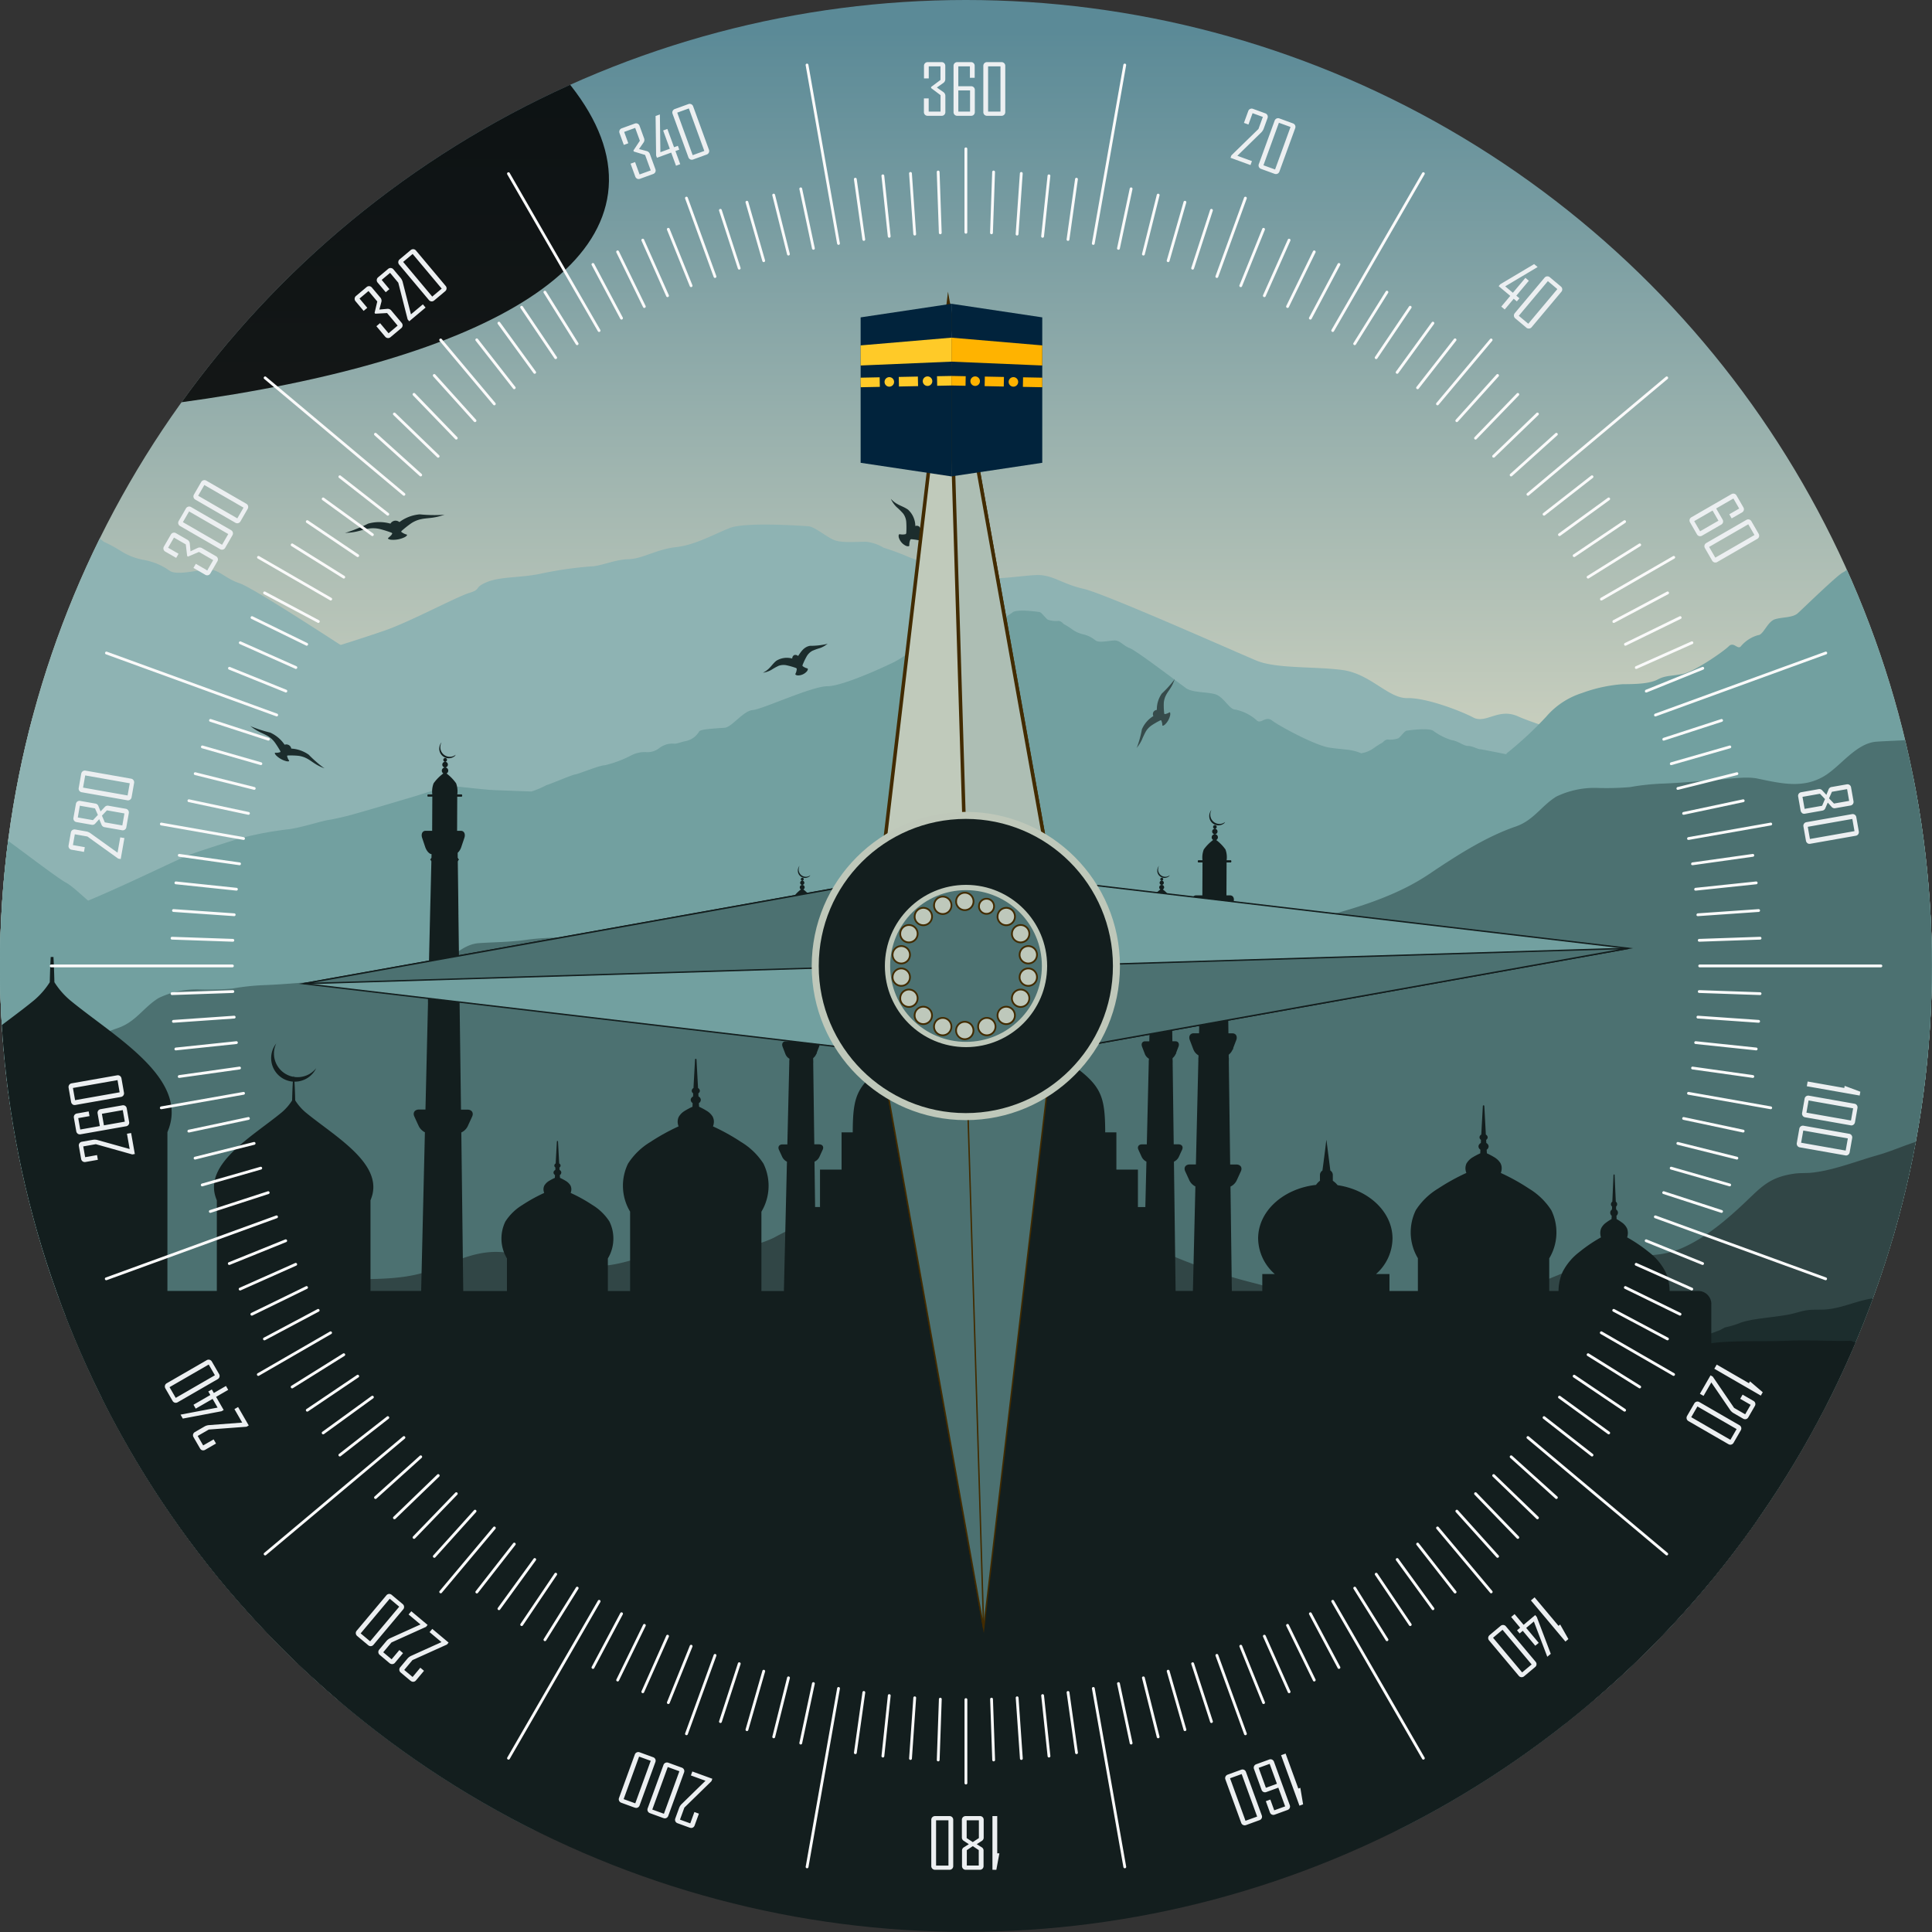 <svg xmlns="http://www.w3.org/2000/svg" xmlns:xlink="http://www.w3.org/1999/xlink" width="275" height="275" viewBox="0 0 275 275">
  <rect x="0" y="0" width="275" height="275" fill="#333333" stroke="none"/>
  <defs>
    <linearGradient id="linear-gradient" x1="-4.417" y1="-29.536" x2="-4.492" y2="-28.312" gradientUnits="objectBoundingBox">
      <stop offset="0" stop-color="#fff"/>
      <stop offset="1" stop-color="#f2deaf"/>
    </linearGradient>
    <clipPath id="clip-path">
      <circle id="Ellipse_1758" data-name="Ellipse 1758" cx="137.491" cy="137.491" r="137.491" transform="translate(5298.036 3702.806)" fill="url(#linear-gradient)"/>
    </clipPath>
    <linearGradient id="linear-gradient-2" x1="0.5" y1="0.018" x2="0.5" y2="0.98" gradientUnits="objectBoundingBox">
      <stop offset="0" stop-color="#5b8a97"/>
      <stop offset="0.511" stop-color="#dcdbc5"/>
      <stop offset="1" stop-color="#efead6"/>
    </linearGradient>
    <radialGradient id="radial-gradient" cx="-1.144" cy="0.062" r="3.11" gradientTransform="matrix(-0.689, -0.132, 0.025, -0.275, -126.374, -145.755)" gradientUnits="objectBoundingBox">
      <stop offset="0" stop-color="#747272"/>
      <stop offset="1"/>
    </radialGradient>
  </defs>
  <g id="ic_compass_37_mockup" transform="translate(-5298.036 -3702.806)">
    <g id="ic_compass37">
      <g id="Group_577" data-name="Group 577" clip-path="url(#clip-path)">
        <rect id="Rectangle_410" data-name="Rectangle 410" width="277.866" height="243.437" transform="translate(5296.594 3701.364)" fill="url(#linear-gradient-2)"/>
        <path id="Path_15864" data-name="Path 15864" d="M5487.536,3857.316c-3.749-3.179-7.145-11.645-10.623-14.006a45.048,45.048,0,0,1-6.811-6.048c-1.42-1.438-13.292-4.677-15.411-7.577,0,0-11.039-6.073-14.734-9.293s-9.475-5.01-13.022-5.758-9.963-2.024-14.625-1.87-9.663.193-12.56-.826-4.88-.705-9.079-1.186-14.838-5.452-16.75-6.75-3.1,1.092-4.328.143-4.507-2.822-6.339-2.763-3.543-3.472-6.244-4-6.349-.162-8.253-1.336-14.583-9.545-16.626-10.22-2.955-2.007-4.453-1.957-4.45.888-5.494.181a9.027,9.027,0,0,0-3.594-1.532,9.091,9.091,0,0,1-3.243-1.214,19.969,19.969,0,0,0-2.414-1.324c-.225-.034-.773-.84-1.664-.852s-2.323.2-3.071-.23-1.894-1.917-2.51-1.979-6.042-.627-7.547.249c-.487.282-1,.636-1.547.994v107.151c66.643-3.2,100.922-.823,124.659-10.61,18.236-7.517,48.9-7.055,67.5-15.191A5.275,5.275,0,0,0,5487.536,3857.316Z" fill="#8eb3b3"/>
        <path id="Path_15865" data-name="Path 15865" d="M5571.009,3813.553c-6.9.153-14.314.194-18.6-.824s-7.228-.706-13.446-1.187-21.977-5.451-24.811-6.749-4.6,1.091-6.411.141-6.675-2.821-9.386-2.761-5.249-3.472-9.249-4-9.4-.162-12.224-1.337-21.6-9.544-24.623-10.22-4.378-2.006-6.6-1.957-6.592.89-8.137.181a17.32,17.32,0,0,0-5.325-1.531,17.881,17.881,0,0,1-4.8-1.214,35.823,35.823,0,0,0-3.576-1.323,6.2,6.2,0,0,0-2.463-.853c-1.319-.012-3.441.2-4.55-.229s-2.805-1.918-3.716-1.98-8.951-.626-11.179.249-4.892,2.418-7.665,2.727-4.793,1.674-6.765,1.718-3.865.993-5.345,1.026a53.744,53.744,0,0,0-7.318,1.071c-2.75.556-5.567.37-7.473,1.156s-.735,1.006-2.5,1.54-8.369,4.064-11.884,5.3-21.28,7.073-27.855,7.219c-5.672.126-21.692,5.147-28.512,6.687v80.461c14.728,1.555,34.882,2,63.273.755,115.472-5.074,174.977-1.737,214.593-9.782V3813.58C5573.264,3813.54,5572.1,3813.529,5571.009,3813.553Z" fill="#8eb3b3"/>
        <path id="Path_15866" data-name="Path 15866" d="M5324.678,3843.111c-1.473-1.168-1.876-4.508-3.751-5.844s-1.608-2.171-4.69-2.672-6.966-5.176-8.843-6.178c-1.3-.7-6.549-4.776-10.8-7.818v52.3a27.745,27.745,0,0,0,4.771-4.409c1.608-2.506,26.931-16.028,27.6-16.028S5326.152,3844.278,5324.678,3843.111Z" fill="#72a0a0"/>
        <path id="Path_15867" data-name="Path 15867" d="M5574.46,3779.683c-.278-.222-.543-.451-.787-.625-.62-.443-2.77-.045-3.014,0s-.665.864-.952,1.107-.867.155-1.222.177-.554.465-.642.488a7.647,7.647,0,0,0-.932.753,3.1,3.1,0,0,1-1.264.709,3.2,3.2,0,0,0-1.4.885c-.4.4-1.6,0-2.195,0s-.93.732-1.728,1.129-5.653,5.118-6.386,5.783-2.193.531-3.258.864-1.662,2.258-2.393,2.258a4.944,4.944,0,0,0-2.46,1.595c-.466.531-1-.731-1.73,0s-4.855,3.588-6.517,3.921-2.462.2-3.593.8-3.125.665-4.986.665a21.226,21.226,0,0,0-5.787,1.261,11.128,11.128,0,0,0-5.054,3.323,51.7,51.7,0,0,1-5.653,5.25c-.776,1.594-5.431,3.543-5.963,4.34a21.273,21.273,0,0,1-2.571,3.367c-1.33,1.33-2.483,5.936-3.9,7.708s-1.153,18.428-.8,20.911,9.133,10.1,10.994,10.985,4.611,5.228,8.247,7.621,15.074,3.1,18.8,3.274c3.046.145,26.27,2.6,37.142,3.641Z" fill="#72a0a0"/>
        <path id="Path_15868" data-name="Path 15868" d="M5363.676,3701.364h-67.082v61.25c50.9-2.821,85.584-14.319,87.99-32.268C5385.835,3720.991,5378.158,3711.03,5363.676,3701.364Z" opacity="0.87" fill="url(#radial-gradient)" style="mix-blend-mode: screen;isolation: isolate"/>
        <path id="Path_15869" data-name="Path 15869" d="M5570.575,3832.351a12.034,12.034,0,0,1-2.155-.913c-.443-.087-3.65-1.476-4.093-1.52s-3.428-1.3-4.2-1.3a16.387,16.387,0,0,1-3.815-1.434,4.1,4.1,0,0,0-2.1-.435,2.714,2.714,0,0,1-1.879-.607,3.1,3.1,0,0,0-1.881-.608c-.609.087-1.05-.217-1.99-.392a2.921,2.921,0,0,1-1.771-1.346c-.219-.347-2.653-.434-3.648-.521s-2.654-2.432-3.982-2.519-8.4-3.389-10.614-3.389-8.349-2.867-9.565-3.476-3.539-2.388-4.147-2.649-.222-.391-.885-.782a208.833,208.833,0,0,0-5.031-1c-.5,0-1.162-.478-1.825-.478s-1.381-.7-2.322-.825a8.594,8.594,0,0,1-2.653-1.347c-.775-.434-3.457-.044-3.76,0s-.83.847-1.19,1.086a3.47,3.47,0,0,1-1.519.174c-.443.021-.692.456-.8.478a9.678,9.678,0,0,0-1.16.738,4.249,4.249,0,0,1-1.576.7,1.442,1.442,0,0,0-.217.043l-.081-.031c-1.409-.587-2.4-.456-4.478-.782s-7.215-3.128-8.127-3.844-1.576.521-2.157,0a6.534,6.534,0,0,0-3.068-1.564c-.912,0-1.658-1.889-2.985-2.215s-3.153-.195-4.064-.847-6.967-5.278-7.962-5.669-1.411-1.108-2.157-1.108-2.239.391-2.736,0a4.254,4.254,0,0,0-1.742-.868,4.278,4.278,0,0,1-1.575-.7,9.794,9.794,0,0,0-1.161-.739c-.11-.021-.359-.456-.8-.478a3.485,3.485,0,0,1-1.52-.174c-.359-.239-.886-1.043-1.189-1.086s-2.985-.434-3.761,0a8.6,8.6,0,0,1-2.652,1.347c-.941.13-1.66.825-2.323.825s-1.327.479-1.825.479a205.557,205.557,0,0,0-5.031,1c-.663.391-.277.521-.885.782s-2.93,2.042-4.146,2.651-7.354,3.474-9.565,3.474-9.29,3.3-10.616,3.389-2.986,2.432-3.981,2.519-3.428.174-3.648.521a2.914,2.914,0,0,1-1.77,1.346c-.941.174-1.383.479-1.991.392a3.09,3.09,0,0,0-1.879.608,2.721,2.721,0,0,1-1.88.608,4.1,4.1,0,0,0-2.1.434,16.421,16.421,0,0,1-3.815,1.434c-.774,0-3.76,1.26-4.2,1.3s-3.649,1.432-4.092,1.519a12.253,12.253,0,0,1-2.156.913s-3.787-.13-5.363-.2-4.4-.456-5.64-.521-4.809,1.172-5.473,1.368-7.216,2.15-8.211,2.411a38.617,38.617,0,0,1-4.063.977c-.83.066-4.4,1.238-6.055,1.368a50.5,50.5,0,0,0-6.8,1.3s-5.392,1.672-7.215,2.368-14.1,6.82-19.075,8.253c-3.617,1.042-7.139,2.014-9.18,2.717v58.3c6.391-.561,14.806-1.506,16.976-.936,2.984.782,9.454-1.868,14.762-1.868,4.19,0,64.631-5.848,92.715-8.439a13.8,13.8,0,0,0,1.906,1c2.323.868,5.749,5.124,10.283,7.471s18.8,3.04,23.443,3.216,46.885,3.736,52.636,4c3.321.149,36.6,3.342,65.145,6.015v-72.053C5572.725,3832.276,5570.575,3832.351,5570.575,3832.351Z" fill="#72a0a0"/>
        <path id="Path_15870" data-name="Path 15870" d="M5571.88,3807.906c-2.3.329-4.4.31-6.732.471-2.91.2-5.1,3.474-7.417,4.875-3.048,1.844-6.169,1.073-9.549.373-1.64-.339-4.159.078-5.864.2-2.462.178-4.855.4-7.32.507a33.938,33.938,0,0,0-4.943.509,39.486,39.486,0,0,1-4.83.114,12.491,12.491,0,0,0-5.651,1.231c-2.175,1.34-3.216,3.382-5.8,4.271-4.375,1.5-8.663,4.306-12.373,6.8-6.608,4.431-15.363,6.067-23.285,8.123-6.953,1.8-14.6,3.141-21.473,5.387-3.5,1.144-3.161,1.1-5.121,2.683a28.337,28.337,0,0,1-7.146,3.835c-1.965.8-3.749,1.565-5.6,2.51a95.394,95.394,0,0,1-11.888,4.631c-8.033,2.849-15.838,6.033-23.965,8.624-2.267.724-4.216,2.126-6.356,3.1-7.406,3.383-14.65,7.023-22.011,10.433-2.727,1.267-5.21,3.035-7.844,4.442-5.857,3.12-12.582,5.173-18.919,7.466-5.174,1.868-9.637,4.319-15.049,5.491-11.95,2.591-24.5,4.852-36.15,8.529v36.33l1.064.312c10.168,3.306,19.645,8.158,29.024,12.844,4.33,2.162,8.666,4.31,12.939,6.558a63.722,63.722,0,0,0,11.542,4.635h223.3V3807.658C5573.582,3807.709,5572.721,3807.787,5571.88,3807.906Z" fill="#4c7171"/>
        <path id="Path_15871" data-name="Path 15871" d="M5569.528,3923.847a55.027,55.027,0,0,0-7.3-3.7c-2.513-.918-4.154-.674-6.8-.963a16.667,16.667,0,0,1-5.963-1.913,17.833,17.833,0,0,0-3.948-1.841c-1.717-.407-3.508.145-5.224-.086-5.187-.7-5.967-6.173-9.3-8.9a19.83,19.83,0,0,0-4.558-2.758c-2.189-.977-3.573-.851-6.058-.855a23.335,23.335,0,0,1-10.574-2.284c-4.057-2.035-3.885-4.649-5.66-7.851-1.411-2.551-4.378-3.5-7.455-2.9-1.515.3-2.51,1.28-3.831,1.723a11.446,11.446,0,0,1-3.414.113c-.975,0-2.085.123-3.049.028-1.062-.109-1.942-.552-2.987-.7-1.773-.254-3.977-.435-5.771-.579-2.042-.158-2.066,0-3.231-1.366a17.734,17.734,0,0,0-3.473-3.211c-.857-.543-.778-.362-1.653-.579-1.6-.4.33,1.524-2.334-.384-.821-.588-1.246-1.9-2.153-2.366a17.715,17.715,0,0,0-3.939-.113c-4.274-.4-9.233-1.773-12.473-4.274-2.833-2.188-4.131-5.259-5.456-8.226-.747-1.673-1.5-5.608-3.854-5.916-2-.262-3.552.068-5.63-.619-4.141-1.375-6.811-4.5-9.872-7.114-1.3-1.108-2.535-2.2-3.737-3.4-2.789-2.768-6.133-4.776-9.239-7.218-1.823-1.439-2.575-3.138-4.839-3.948a14.76,14.76,0,0,1-2.117-.592,11.343,11.343,0,0,0-1.838-1.061c-2.517-.7-3.833,1.739-6.515.959a10.645,10.645,0,0,1-3.637-2.526c-1.687-1.765-1.314-2.036-4.414-2-4.592.047-9.775-.489-14.313.158-2.3.329-4.4.31-6.732.47-2.91.2-5.1,3.475-7.417,4.875-3.048,1.846-6.169,1.073-9.55.375-1.64-.342-4.159.077-5.861.2-2.464.177-4.858.4-7.322.508a34.117,34.117,0,0,0-4.943.506,38.867,38.867,0,0,1-4.831.113,12.543,12.543,0,0,0-5.651,1.235c-2.174,1.338-3.214,3.378-5.795,4.269-4.376,1.506-8.662,4.306-12.373,6.8a33.636,33.636,0,0,1-5.85,3.07v104.177H5574.46v-38.161A9.285,9.285,0,0,1,5569.528,3923.847Z" fill="#4c7171"/>
        <path id="Path_15872" data-name="Path 15872" d="M5437.155,3800.726a17.167,17.167,0,0,1-1.972,2.167,4.485,4.485,0,0,0-.809,2.658.735.735,0,0,0-.563.359.715.715,0,0,0-.007.647,4.674,4.674,0,0,0-1.868,2.163,16.993,16.993,0,0,1-.766,2.822c-.06.127-.116.231-.116.231s.079-.09.17-.2a6.2,6.2,0,0,0,.7-1.132,14.946,14.946,0,0,1,.651-1.373,3.277,3.277,0,0,1,.981-1.016,13.929,13.929,0,0,1,1.384-.794,1.143,1.143,0,0,0,.131-.012.176.176,0,0,0,.027.046,1.87,1.87,0,0,1,.163.78c.066.151.305-.035.4-.1a2.93,2.93,0,0,0,.894-1.63c0-.115.031-.414-.132-.387a1.863,1.863,0,0,1-.748.284.162.162,0,0,0-.052,0c-.016-.035-.034-.07-.052-.1a12.624,12.624,0,0,1-.077-1.531,3.259,3.259,0,0,1,.33-1.369,15.029,15.029,0,0,1,.808-1.287,5.978,5.978,0,0,0,.576-1.2c.048-.136.081-.252.081-.252S5437.23,3800.606,5437.155,3800.726Z" fill-rule="evenodd" opacity="0.53"/>
        <path id="Path_15873" data-name="Path 15873" d="M5465.129,3799.636a15.111,15.111,0,0,1-1.723,1.893,3.913,3.913,0,0,0-.707,2.323.642.642,0,0,0-.493.313.629.629,0,0,0,0,.566,4.076,4.076,0,0,0-1.633,1.89,14.978,14.978,0,0,1-.669,2.466c-.052.11-.1.2-.1.2s.07-.079.147-.177a5.375,5.375,0,0,0,.613-.989,12.577,12.577,0,0,1,.57-1.2,2.839,2.839,0,0,1,.855-.889,12.09,12.09,0,0,1,1.212-.694,1.085,1.085,0,0,0,.113-.01.235.235,0,0,0,.022.04,1.636,1.636,0,0,1,.145.682c.057.131.265-.03.348-.088a2.55,2.55,0,0,0,.78-1.423c0-.1.03-.363-.113-.34a1.659,1.659,0,0,1-.655.25.229.229,0,0,0-.046,0c-.013-.03-.029-.06-.045-.089a10.83,10.83,0,0,1-.065-1.337,2.822,2.822,0,0,1,.285-1.2c.2-.41.474-.747.707-1.124a5.489,5.489,0,0,0,.5-1.046c.04-.119.07-.22.07-.22S5465.195,3799.53,5465.129,3799.636Z" fill-rule="evenodd" opacity="0.53"/>
        <path id="Path_15874" data-name="Path 15874" d="M5344.031,3812.04a18.354,18.354,0,0,1-2.061-1.818,4.782,4.782,0,0,0-2.474-.863.715.715,0,0,0-.348-.5.728.728,0,0,0-.6-.049,4.933,4.933,0,0,0-2.053-1.729,18.464,18.464,0,0,1-2.623-.837c-.119-.06-.217-.113-.217-.113s.087.073.192.156a6.746,6.746,0,0,0,1.065.67c.427.217.864.382,1.286.644a3.457,3.457,0,0,1,.967.9,13.523,13.523,0,0,1,.777,1.232.832.832,0,0,0,.016.112.136.136,0,0,0-.042.018,1.71,1.71,0,0,1-.713.088c-.136.046.041.261.106.347a3.155,3.155,0,0,0,1.53.866c.106.011.382.055.352-.086a1.721,1.721,0,0,1-.288-.656.176.176,0,0,0,0-.044.713.713,0,0,0,.091-.038,12.587,12.587,0,0,1,1.408.037,3.445,3.445,0,0,1,1.271.369c.441.227.806.517,1.212.772a6.666,6.666,0,0,0,1.121.57c.127.048.235.085.235.085S5344.143,3812.111,5344.031,3812.04Z" fill="#1c2d2d" fill-rule="evenodd"/>
        <path id="Path_15875" data-name="Path 15875" d="M5361.034,3776.091a21.618,21.618,0,0,1-3.255-.072,5.616,5.616,0,0,0-2.891,1.1.862.862,0,0,0-.7-.188.852.852,0,0,0-.574.41,5.838,5.838,0,0,0-3.179,0,21.641,21.641,0,0,1-3.007,1.24c-.152.037-.282.063-.282.063s.134,0,.294,0a8.031,8.031,0,0,0,1.473-.206c.553-.129,1.073-.312,1.653-.4a4.093,4.093,0,0,1,1.564.076,16.443,16.443,0,0,1,1.647.52,1.109,1.109,0,0,0,.1.09.243.243,0,0,0-.024.048c-.084.232-.365.43-.574.622-.087.146.238.2.361.233a3.754,3.754,0,0,0,2.045-.381c.1-.071.386-.243.252-.347a2.05,2.05,0,0,1-.763-.373.221.221,0,0,0-.04-.038,1.042,1.042,0,0,0,.054-.1,15.247,15.247,0,0,1,1.295-1.036,4.053,4.053,0,0,1,1.429-.635c.572-.13,1.124-.146,1.686-.225a7.9,7.9,0,0,0,1.448-.339c.15-.053.275-.1.275-.1S5361.19,3776.071,5361.034,3776.091Z" fill="#1c2d2d" fill-rule="evenodd"/>
        <path id="Path_15876" data-name="Path 15876" d="M5432.072,3782.3a11.839,11.839,0,0,1-1-2.452,3.116,3.116,0,0,0-2.1-1.374.531.531,0,0,0-.649-.789,3.2,3.2,0,0,0-1.048-2.345c-.769-.534-1.5-.6-2.277-1.366-.088-.089-.158-.165-.158-.165s.044.1.1.213a4.038,4.038,0,0,0,.7.946,9.479,9.479,0,0,1,.957.946,2.308,2.308,0,0,1,.436,1.206,12.135,12.135,0,0,1,0,1.571c-.022.045-.042.09-.059.135a.363.363,0,0,0-.058.016,1.961,1.961,0,0,1-.835,0c-.179.035-.133.315-.122.425a1.909,1.909,0,0,0,1.069,1.247c.107.028.379.119.442-.052a1.92,1.92,0,0,1,.137-.82.376.376,0,0,0,.025-.054,1.022,1.022,0,0,0,.125-.032,11.79,11.79,0,0,1,1.5.243,2.331,2.331,0,0,1,1.128.62,9.312,9.312,0,0,1,.788,1.089,4.061,4.061,0,0,0,.83.835c.1.075.2.134.2.134S5432.144,3782.4,5432.072,3782.3Z" fill="#1c2d2d" fill-rule="evenodd"/>
        <path id="Path_15877" data-name="Path 15877" d="M5415.668,3794.484a10.469,10.469,0,0,1-2.341.248c-.923.162-1.35.968-1.692,1.451a.558.558,0,0,0-.562-.13.55.55,0,0,0-.272.489,2.86,2.86,0,0,0-2.264.318c-.645.525-.877,1.131-1.727,1.606-.1.054-.181.094-.181.094s.1-.013.208-.034a3.523,3.523,0,0,0,.98-.364,8.981,8.981,0,0,1,1.045-.583,2.068,2.068,0,0,1,1.139-.076,10.847,10.847,0,0,1,1.344.385,1.214,1.214,0,0,0,.1.083.2.2,0,0,0,0,.054,1.722,1.722,0,0,1-.2.713c-.013.162.238.191.335.209a1.7,1.7,0,0,0,1.328-.606c.051-.085.195-.293.065-.39a1.692,1.692,0,0,1-.667-.317.3.3,0,0,0-.041-.034.912.912,0,0,0,0-.116,10.209,10.209,0,0,1,.577-1.222,2.081,2.081,0,0,1,.806-.811,9.041,9.041,0,0,1,1.127-.405,3.551,3.551,0,0,0,.917-.5c.09-.072.162-.136.162-.136S5415.773,3794.447,5415.668,3794.484Z" fill="#1c2d2d" fill-rule="evenodd"/>
        <path id="Path_15878" data-name="Path 15878" d="M5574.46,3924.413c-3.006.366-6.056.7-9.02,1.063-5.174.624-9.636,1.442-15.049,1.831-13.075.946-26.876,1.759-39.417,3.2-2.935.34-5.542.855-8.581,1.185-6.282.674-13.012.882-19.409,1.456a29.623,29.623,0,0,0-5.6.923c-3.958,1.153-4.482,3.406-1.382,4.731,1.728.732,4.62,1,7.367,1.316q7.782.549,15.635,1.008,8.313.435,16.3,1.239c10.167,1.1,19.643,2.723,29.023,4.283,4.331.719,8.668,1.438,12.939,2.185,5.5.963,11.114,1.573,17.193,2.035Z" fill="#61868e"/>
        <path id="Path_15879" data-name="Path 15879" d="M5570.514,3865.407c-1.789.588-3.437,1.325-5.269,1.841-2.946.827-6.117,2.112-9.212,2.465-.833.1-1.685.031-2.515.14-3.5.47-4.7,1.822-6.9,3.916-2.578,2.456-5.712,5.2-9.276,6.734-3.234,1.393-6.637.937-10.112,1.027a5.217,5.217,0,0,0-3.22.909c-2.259,1.126-4.658,2.044-7.026,3.007-2.673,1.091-4.692,1.036-7.594,1.014a39.111,39.111,0,0,0-10.462,1.754,26.118,26.118,0,0,1-11.99.245c-3.43-.719-6.74-2.072-10.119-2.949a81.143,81.143,0,0,1-11.322-3.7c-2.078-.881-3.568-2.139-5.85-2.758-2-.539-4.061-.932-6.065-1.461a20.407,20.407,0,0,1-4.477-1.452,15.871,15.871,0,0,1-1.312-.981,7.124,7.124,0,0,0-2.333-.936c-2.585-.71-4.9-2.388-7.551-2.542a42.447,42.447,0,0,0-18.579,2.962,46.792,46.792,0,0,1-5.071,1.57,46.178,46.178,0,0,0-6.107,2.79c-3.152,1.465-5.7,1.587-9.2,1.565-2.636-.018-5.2-.177-7.6.551-2.833.855-5.349,1.855-8.376,1.909-4.258.072-8.4-1.221-12.536-1.881-4.26-.683-7.417,1.2-11.137,2.5-4.5,1.583-9.131,1.09-13.892,1.33a32.15,32.15,0,0,0-7.624,1.058,28.455,28.455,0,0,0-5.3,2.3,12.208,12.208,0,0,1-2.475,1.5c-1.936.556-4.743-.063-6.694-.249a46.223,46.223,0,0,1-8.858-1.691,8.257,8.257,0,0,0-2.6-.453c-2.247-.076-4.931.412-7.112-.09-1.6-.366-2.012-1.094-3.079-1.9-.958-.719-3.016-.633-4.224-.38a5.969,5.969,0,0,0-.849.249v45.461q10.257-.285,20.508-.683c9.994-.371,20.048-.67,30.051-.3,7.723.28,15.438.886,23.146,1.316,19.123,1.058,38.214,1.1,57.372,1.112,7.132.005,14.181.032,21.292-.465,13.48-.941,26.855-2.026,40.409-2.076,7.842-.027,15.691.059,23.534.063,15.713.018,31.449.19,47.161-.113,4.8-.091,9.6-.208,14.393-.289V3864.7A18.114,18.114,0,0,0,5570.514,3865.407Z" fill="#314646" fill-rule="evenodd"/>
        <path id="Path_15880" data-name="Path 15880" d="M5564.447,3887.636c-2.112.348-3.975,1.243-6.1,1.515-1.029.131-1.956.022-2.9.126-.984.109-1.764.444-2.824.642-2.259.435-5.5.575-7.107,1.271a13.423,13.423,0,0,1-1.868.543c-.321.095-.642.362-.911.448a39.1,39.1,0,0,1-3.953,1.293c-2.074.439-4.88.461-6.673.868.022.2.047.385.074.579-1.831.159-3.674.285-5.257.557-.918.158-1.626.438-2.521.533-.509.055-1.09-.058-1.717-.027-.5.023-1.094.177-1.567.2-.054,0-.111,0-.165.009-.882-.086-1.759-.154-2.657-.168-2.205-.022-4.423.095-6.666.29-.147-.018-.292-.041-.436-.068a2.541,2.541,0,0,1-.319.14q-1.7.163-3.433.38-.347.027-.649.081c-1.531.2-3.075.407-4.642.629-.344.027-.685.054-1.031.1a63.106,63.106,0,0,1-7.271.565,3.45,3.45,0,0,0-.825-.127c-.3.014-.439.091-.891.1-1.877.036-4.029-.086-6.035.013-1.253.064-2.39.385-3.562.4-1.7.027-3.233-.394-4.864-.312a27.5,27.5,0,0,0-3.839.624,21.773,21.773,0,0,1-3.661.746,5.047,5.047,0,0,1-1.617-.371c-.249-.049-.6.027-.857-.018-.459-.072-.7-.194-1.221-.249-1.8-.176-3.387-.036-5.359-.086q-4.006-.108-7.653-.357c-1.386-.095-2.779-.063-4.04-.185-.34-.032-.643-.181-1.007-.244-1.492-.258-2.89-.308-4.156-.529a2.762,2.762,0,0,0-1.04-.132c-.471,0-.877.05-1.533.091-2.237-.543-4.686-.136-7.076-.118-.262,0-.407-.113-.825-.131-1.129-.041-2,.194-3.065.181-1.66-.023-3.27-.479-4.619-.425-.563.027-.962.19-1.567.2-1.147.032-2.413-.108-3.644-.058-1.185.045-2.336.33-3.313.289-1.481-.054-2.941-.755-4.306-.76a7.26,7.26,0,0,1-1.832-.375,63.675,63.675,0,0,1-8.561-.945,44,44,0,0,1-7.325-1.5c-1.042,0-1.219-.384-1.766-.606a25,25,0,0,1-6.318-1.253,19.376,19.376,0,0,1-3.02-.737c-1.823-.475-5.118-.362-7.62-.475-1.972-.09-3.8-.027-5.358-.09-.6.244-1.948,0-2.456.307-3.136-.217-5.6.068-8.856.082-.984.217-2.248.258-3.347.4-.408.05-.79.122-1.169.2-2.054.158-4.128.289-6.209.393-1.284-.027-2.566-.054-3.785.032a12.975,12.975,0,0,0-1.342.163,174.135,174.135,0,0,1-20.988-.6c-.335-.054-.663-.113-.973-.176-.181,0-.361.013-.543.027a106.833,106.833,0,0,1-11.847-1.9,40.382,40.382,0,0,0-7.321,1.764,34.117,34.117,0,0,0-6.051-.045v54.533q33.763-3.3,67.525-6.6-.261-2.407-.521-4.812,33.375.549,66.75,1.108,1.406,10.841,2.811,21.677,52.854-5.482,105.692-10.968.574,4.4,1.142,8.8,17.235-1.791,34.467-3.577V3887.88C5571.124,3887.8,5567.409,3888.065,5564.447,3887.636Z" fill="#1c2d2d" fill-rule="evenodd"/>
        <g id="Group_575" data-name="Group 575">
          <path id="Path_15881" data-name="Path 15881" d="M5565.562,3894.5c-.717-.764-3.11-.231-4.019-.85-2.677.09-5.743-.136-9.133,0-4.3.181-9.83-.231-13.154.85a28.855,28.855,0,0,1-5.479,1.7c-3.548,1.113-6.488,2.7-11.324,2.822-1.034.52-1.522,1.461-3.288,1.411-3.919,1.674-8.435,2.528-13.154,3.392-4.609.841-9.583,1.972-14.979,1.977-1.153.764-2.234.488-3.288.845-2.317-.04-5.133,1.615-7.67,1.7-1.678.05-3.494-.687-5.481-.85-2.065-.167-4.279.118-6.212,0-1.018-.059-1.612-.484-2.555-.561-2.261-.194-5.212.859-8.037.846-1.82-.009-3.181-.629-5.117-.565-.715.022-1.015.3-1.461.28-4.045-.136-8-1.235-12.055,0-1.094-.117-1.761-.258-2.557-.28a3.75,3.75,0,0,0-1.827.28c-2.257.493-4.653.556-7.306,1.131-.651.14-1.236.5-1.828.565-2.2.249-4.547.113-6.941.28q-6.3.454-13.152.566c-3.372.054-5.991-.362-9.134,0a21.754,21.754,0,0,0-2.191.565c-.453.095-1.015-.1-1.462,0a7.488,7.488,0,0,1-2.922.85c-1.782-.054-3.885-1.3-5.846-1.981a29.427,29.427,0,0,0-6.21-1.691c-2.726-.271-5.529.7-8.4.565-1.975-.095-3.748-.922-5.846-1.13-3.352-.33-7.059-.113-10.229-.281-.76-.045-.948-.244-1.461-.285a4.681,4.681,0,0,0-1.461.285,70.321,70.321,0,0,1-12.056-1.7c-2.961-.61-5.978-.561-8.768-1.411-.174-.054-.229-.52-.366-.565-2-.7-5.589-.095-7.307-1.7-3.726.819-7.633.294-11.325,0-1.738-.14-3.666-.371-5.481-.565-.784-.086-1.718-.484-2.556-.566-1.049-.1-2.086.154-2.923,0a15.757,15.757,0,0,1-3-1.053v63.808H5574.46v-68.5A54.882,54.882,0,0,0,5565.562,3894.5Z" fill="#131e1e" fill-rule="evenodd"/>
        </g>
        <g id="Group_576" data-name="Group 576">
          <path id="Path_15882" data-name="Path 15882" d="M5573.845,3924.526a6.456,6.456,0,0,1-2.825-.5,7.462,7.462,0,0,0-2.826-.506,18.3,18.3,0,0,1-2.992-.322,4.838,4.838,0,0,1-2.659-1.117c-.332-.285-3.989-.357-5.484-.429s-3.991-2.013-5.985-2.085c-1.111-.041-4.905-.909-8.623-1.665v-14.467a3.676,3.676,0,0,0-.829-2.325v-12.817a1.857,1.857,0,0,0-1.963-1.727h-3.973a6.887,6.887,0,0,0-.573-2.7A8.346,8.346,0,0,0,5532.7,3881a21.762,21.762,0,0,0-3.057-2.067,2.1,2.1,0,0,0,.1-.524,1.785,1.785,0,0,0-.137-.8l-.007,0a2.114,2.114,0,0,0-.681-.778,6.37,6.37,0,0,0-.776-.5l-.018-.479a.618.618,0,0,0,.143-.177.582.582,0,0,0,.065-.253.462.462,0,0,0-.081-.271.412.412,0,0,0-.174-.181l-.011-.416a.436.436,0,0,0,.1-.131.417.417,0,0,0,.052-.208.468.468,0,0,0-.057-.222.433.433,0,0,0-.133-.14l-.018-.444-.152-3.355a.075.075,0,0,0-.079-.077.087.087,0,0,0-.079.077l-.147,3.355-.021.444a.432.432,0,0,0-.131.14.47.47,0,0,0-.065.222.418.418,0,0,0,.054.208.494.494,0,0,0,.111.131l-.021.416a.469.469,0,0,0-.171.181.5.5,0,0,0-.073.271.528.528,0,0,0,.066.258.458.458,0,0,0,.142.172l-.025.479a6.668,6.668,0,0,0-.771.5,2.2,2.2,0,0,0-.685.778,1.7,1.7,0,0,0-.142.8,2.285,2.285,0,0,0,.092.524,21.443,21.443,0,0,0-3.05,2.067,8.393,8.393,0,0,0-2.413,2.863,6.924,6.924,0,0,0-.574,2.7h-1.321V3881.9a.072.072,0,0,0,.023-.022,7.18,7.18,0,0,0,.269-6.811,9.748,9.748,0,0,0-3.175-3.076,29.233,29.233,0,0,0-4.009-2.225,2.022,2.022,0,0,0,.12-.56,1.5,1.5,0,0,0-.186-.86,2.574,2.574,0,0,0-.9-.841,9.635,9.635,0,0,0-1.018-.534l-.032-.515a.561.561,0,0,0,.19-.186.489.489,0,0,0,.086-.28.456.456,0,0,0-.1-.289.554.554,0,0,0-.224-.2l-.025-.443a.722.722,0,0,0,.145-.145.38.38,0,0,0,.07-.221.4.4,0,0,0-.086-.236.458.458,0,0,0-.174-.153l-.023-.475-.194-3.609a.111.111,0,0,0-.107-.082.1.1,0,0,0-.1.082l-.2,3.609-.025.475a.437.437,0,0,0-.174.153.4.4,0,0,0-.075.236.379.379,0,0,0,.068.221.486.486,0,0,0,.138.145l-.018.443a.553.553,0,0,0-.229.2.436.436,0,0,0-.106.289.521.521,0,0,0,.086.276.78.78,0,0,0,.19.19l-.025.515a9.382,9.382,0,0,0-1.022.534,2.5,2.5,0,0,0-.893.841l-.009,0a1.64,1.64,0,0,0-.181.855,1.888,1.888,0,0,0,.129.56,30.173,30.173,0,0,0-4.023,2.225,9.733,9.733,0,0,0-3.173,3.076,7.174,7.174,0,0,0,.278,6.811.041.041,0,0,0,.016.018v4.672h-4.045v-2.411H5493.9a6.845,6.845,0,0,0,2.345-5.056c0-3.785-3.376-6.929-7.815-7.593a3.206,3.206,0,0,0-.681-.629v-.846a.751.751,0,0,0-.352-.606l-.541-4.228c-.02-.145-.02-.159-.045-.019-.165,1.43-.351,2.836-.54,4.247a.749.749,0,0,0-.353.606v.846a2.506,2.506,0,0,0-.559.588c-4.651.524-8.242,3.727-8.242,7.634a6.849,6.849,0,0,0,2.372,5.056h-1.777v2.411h-4.335l-.195-14.861a1.831,1.831,0,0,0,.9-.914c.233-.5.346-.755.579-1.257.246-.538-.05-.973-.658-.973h-.866l-.193-14.662h.007l0-.515h-.016l-.005-.448a1.9,1.9,0,0,0,.57-.769h.066v-.172c.162-.42.257-.674.434-1.13.206-.538-.041-.973-.55-.973h-.56l-.109-8.284v-.3h0l-.018-1.481v-.224h0l-.066-5.179h.036v-.076h.035v-.076h.069v-.14h-.069v-.076h-.032v-.067h-.048l-.006-.706a1.935,1.935,0,0,0,.5-.795c.169-.5.253-.757.422-1.261.182-.537-.036-.971-.481-.971h-.516l.021-4.689h.647v-.066h.015v-.032h.016l0-.112h-.016v-.031h-.016v-.074h-.642a3.131,3.131,0,0,0-.163-1.529,6.086,6.086,0,0,0-1.312-1.344.455.455,0,0,0,.236-.386.449.449,0,0,0-.423-.448.382.382,0,0,0,.368-.383.374.374,0,0,0-.368-.383.265.265,0,0,0,.251-.26.259.259,0,0,0-.256-.267.264.264,0,0,0-.26.267.261.261,0,0,0,.249.26.389.389,0,0,0-.382.383.375.375,0,0,0,.368.383.458.458,0,0,0-.434.448.441.441,0,0,0,.21.377,6.111,6.111,0,0,0-1.334,1.353,3.131,3.131,0,0,0-.183,1.529h-.642v.074h-.011v.031h-.018v.112h.015v.032h.014v.066h.644l-.022,4.689h-.893c-.446,0-.661.434-.482.971.169.5.253.757.423,1.261.181.536.567.971.864.971h0l-.011.53h-.043v.067h-.039v.076h-.07v.14h.07v.076h.034l0,.076h.038l-.122,5.179-.009.3h.005l-.036,1.4-.007.3-.193,8.284h-.764c-.509,0-.755.435-.549.973l.481,1.257a1.719,1.719,0,0,0,.755.913l-.009.349h-.015v.515h0l-.348,14.662h-.866c-.608,0-.9.435-.656.973.231.5.346.755.577,1.257a1.854,1.854,0,0,0,.873.9l-.353,14.875h-2.463l-.237-18.4a1.431,1.431,0,0,0,.71-.714c.181-.4.271-.6.455-.991.192-.425-.039-.764-.518-.764h-.679l-.151-11.519h0l.005-.407h-.014l0-.348a1.471,1.471,0,0,0,.447-.606h.053v-.131c.128-.335.2-.534.341-.891.16-.425-.032-.765-.432-.765h-.441l-.086-6.507v-.236h0l-.014-1.162v-.176h0l-.052-4.069h.027v-.059h.027v-.059h.055v-.111h-.055v-.059h-.025v-.054h-.038l-.007-.554a1.482,1.482,0,0,0,.391-.625c.134-.4.2-.595.333-.991.14-.421-.027-.763-.378-.763h-.4l.016-3.683h.507v-.051h.011v-.026h.014l0-.088h-.011v-.024h-.014v-.059h-.5a2.453,2.453,0,0,0-.127-1.2,4.738,4.738,0,0,0-1.031-1.056.358.358,0,0,0,.185-.3.351.351,0,0,0-.332-.351.3.3,0,0,0,.289-.3.3.3,0,0,0-.289-.3.208.208,0,0,0,.2-.205.2.2,0,0,0-.2-.209.207.207,0,0,0-.012.414.305.305,0,0,0-.3.3.3.3,0,0,0,.289.3.359.359,0,0,0-.341.351.342.342,0,0,0,.165.3,4.917,4.917,0,0,0-1.049,1.064,2.449,2.449,0,0,0-.143,1.2h-.5v.059h-.009v.024h-.016v.088h.014v.026h.011v.051h.507L5462,3835.6h-.7c-.348,0-.518.342-.378.763.134.4.2.594.333.991.14.421.445.763.678.763h.005l-.009.416h-.034v.054h-.032v.059h-.054v.111h.054v.059h.027l0,.059h.029l-.1,4.069-.007.239h0l-.027,1.1-.007.236-.151,6.507h-.6c-.4,0-.592.34-.431.765.151.393.226.592.379.986a1.33,1.33,0,0,0,.593.719l-.007.271h-.014v.407h0l-.274,11.519h-.68c-.48,0-.71.339-.516.764.181.394.272.593.452.991a1.469,1.469,0,0,0,.688.705l-.154,6.463h-1.056v-5.328h-3.066v-5.3h-1.59c-.027-5.8-.647-6.933-6.6-10.954-5.7-3.848-8.828-7.507-10.526-10.615h.437v-.776h-.432v-.221h-.423v-.676a.958.958,0,0,0,0-1.9v-.387a.617.617,0,0,0,0-1.183v-.979a3.112,3.112,0,0,0,.427.031,2.549,2.549,0,0,0,2.155-1.063,2.752,2.752,0,0,1-1.63.512,2.247,2.247,0,0,1-2.436-1.991,1.691,1.691,0,0,1,.285-.929,1.838,1.838,0,0,0-.807,1.477,1.98,1.98,0,0,0,1.28,1.756v1.186a.617.617,0,0,0,0,1.183v.387a.958.958,0,0,0,0,1.9v.6l-.034.073h-.393v.221h-.432v.776h.319c-1.7,3.108-4.831,6.767-10.526,10.615-5.953,4.021-6.577,5.152-6.6,10.954h-1.591v5.3h-3.068v5.328h-.7l-.084-6.454a1.428,1.428,0,0,0,.713-.714c.181-.4.271-.6.453-.991.193-.425-.038-.764-.517-.764h-.679l-.152-11.519h.006l0-.407h-.011l0-.348a1.471,1.471,0,0,0,.447-.606h.053v-.131c.128-.335.2-.534.342-.891.16-.425-.033-.765-.432-.765h-.442l-.085-6.507v-.236h0l-.015-1.162v-.176h0l-.052-4.069h.027v-.059h.027v-.059h.054v-.111h-.054v-.059h-.025v-.054h-.037l-.007-.554a1.5,1.5,0,0,0,.391-.625l.331-.991c.142-.421-.027-.763-.377-.763h-.405l.015-3.683h.509v-.051h.011v-.026h.012l0-.088h-.013v-.024h-.012v-.059h-.505a2.442,2.442,0,0,0-.127-1.2,4.785,4.785,0,0,0-1.03-1.056.358.358,0,0,0,.184-.3.351.351,0,0,0-.332-.351.3.3,0,0,0,.289-.3.3.3,0,0,0-.289-.3.206.206,0,0,0,.2-.205.2.2,0,0,0-.2-.209.207.207,0,0,0-.01.414.3.3,0,0,0-.3.3.294.294,0,0,0,.288.3.359.359,0,0,0-.341.351.344.344,0,0,0,.163.3,4.988,4.988,0,0,0-1.048,1.064,2.5,2.5,0,0,0-.142,1.2h-.5v.059h-.008v.024h-.016v.088h.012v.026h.012v.051h.506l-.018,3.683h-.7c-.351,0-.519.342-.378.763.134.4.2.594.333.991.141.421.445.763.678.763h0l-.009.416h-.034v.054h-.031v.059h-.054v.111h.054v.059h.027l0,.059h.029l-.1,4.069-.008.239h0l-.029,1.1,0,.236-.153,6.507h-.6c-.4,0-.592.34-.432.765.153.393.227.592.38.986a1.319,1.319,0,0,0,.593.719l-.007.271h-.014v.407h0l-.274,11.519h-.68c-.479,0-.711.339-.517.764.182.394.272.593.454.991a1.472,1.472,0,0,0,.685.705l-.434,18.412h-3.2v-11.3l.021-.027a7.17,7.17,0,0,0,.27-6.807,9.75,9.75,0,0,0-3.173-3.075,29.194,29.194,0,0,0-4.01-2.225,1.948,1.948,0,0,0,.122-.561,1.513,1.513,0,0,0-.186-.859,2.52,2.52,0,0,0-.9-.837,8.787,8.787,0,0,0-1.014-.538l-.033-.516a.564.564,0,0,0,.189-.185.485.485,0,0,0,.086-.281.463.463,0,0,0-.1-.289.553.553,0,0,0-.225-.19l-.025-.448a.7.7,0,0,0,.145-.14.4.4,0,0,0,.069-.226.4.4,0,0,0-.086-.235.437.437,0,0,0-.171-.154l-.025-.475-.194-3.6a.108.108,0,0,0-.106-.086.092.092,0,0,0-.1.086l-.2,3.6-.023.475a.445.445,0,0,0-.174.154.4.4,0,0,0-.074.235.4.4,0,0,0,.068.226.514.514,0,0,0,.136.14l-.015.448a.529.529,0,0,0-.23.19.446.446,0,0,0-.105.289.526.526,0,0,0,.085.276.743.743,0,0,0,.189.19l-.024.516a8.56,8.56,0,0,0-1.021.538,2.432,2.432,0,0,0-.894.837l-.008,0a1.636,1.636,0,0,0-.183.855,2,2,0,0,0,.129.561,30.066,30.066,0,0,0-4.02,2.225,9.734,9.734,0,0,0-3.174,3.075,7.182,7.182,0,0,0,.278,6.811l.016.014v11.311h-3.167v-4.64a.1.1,0,0,0,.017-.023,5.5,5.5,0,0,0,.208-5.228,7.5,7.5,0,0,0-2.439-2.365,22.2,22.2,0,0,0-3.078-1.705,1.6,1.6,0,0,0,.092-.43,1.158,1.158,0,0,0-.142-.66,1.965,1.965,0,0,0-.691-.647,7.644,7.644,0,0,0-.781-.412l-.024-.393a.48.48,0,0,0,.145-.145.382.382,0,0,0,.065-.217.351.351,0,0,0-.074-.221.423.423,0,0,0-.173-.145l-.019-.344a.576.576,0,0,0,.112-.108.315.315,0,0,0,.053-.172.335.335,0,0,0-.066-.186.356.356,0,0,0-.133-.113l-.019-.366-.149-2.768a.082.082,0,0,0-.081-.068.071.071,0,0,0-.079.068l-.153,2.768-.018.366a.333.333,0,0,0-.192.3.3.3,0,0,0,.053.172.414.414,0,0,0,.1.108l-.012.344a.405.405,0,0,0-.177.145.342.342,0,0,0-.081.221.413.413,0,0,0,.066.213.732.732,0,0,0,.145.149l-.018.393a7.369,7.369,0,0,0-.784.412,1.889,1.889,0,0,0-.688.647h-.007a1.27,1.27,0,0,0-.139.66,1.565,1.565,0,0,0,.1.43,22.867,22.867,0,0,0-3.09,1.705,7.5,7.5,0,0,0-2.438,2.365,5.527,5.527,0,0,0,.214,5.233l.012.013v4.645h-6.221L5363.7,3864a1.883,1.883,0,0,0,.937-.945c.24-.52.36-.782.6-1.307.254-.552-.051-1-.682-1h-.9l-.2-15.187h.007l0-.533h-.016l-.005-.466a1.952,1.952,0,0,0,.59-.792h.069v-.181c.167-.438.267-.7.45-1.172.212-.556-.042-1.006-.569-1.006h-.582l-.113-8.581v-.308h0l-.019-1.534v-.231h0l-.069-5.365h.037v-.078h.035v-.079h.072v-.145h-.072V3825h-.032v-.069h-.049l-.008-.732a1.979,1.979,0,0,0,.513-.824l.439-1.306c.185-.555-.038-1.006-.5-1.006h-.534l.021-4.856h.67v-.068h.015v-.034h.016l0-.117h-.015v-.03h-.016v-.078h-.664a3.23,3.23,0,0,0-.17-1.583,6.249,6.249,0,0,0-1.358-1.393.459.459,0,0,0-.194-.863.4.4,0,0,0,.381-.4.388.388,0,0,0-.381-.4.273.273,0,0,0,.259-.269.266.266,0,0,0-.264-.276.273.273,0,0,0-.012.545.4.4,0,0,0-.393.4.385.385,0,0,0,.378.4.474.474,0,0,0-.449.464.454.454,0,0,0,.218.39,6.4,6.4,0,0,0-1.382,1.4,3.23,3.23,0,0,0-.189,1.583h-.666v.078h-.01v.03h-.02v.117h.015v.034h.015v.068h.668l-.023,4.856h-.925c-.462,0-.685.451-.5,1.006.175.522.262.784.438,1.306.186.556.588,1.006.9,1.006h0l-.013.55h-.045V3825h-.04v.079h-.072v.145h.072v.079h.035l0,.078h.039l-.128,5.365-.009.315h0l-.037,1.45-.007.308-.2,8.581h-.791c-.527,0-.782.45-.569,1.006.2.521.3.783.5,1.3a1.755,1.755,0,0,0,.781.946l-.009.362h-.017v.533h.006l-.362,15.187h-.9c-.632,0-.936.452-.681,1,.239.525.359.787.6,1.307a1.934,1.934,0,0,0,.9.932l-.533,22.581h-7.211v-12.89c.033-.09.067-.176.1-.267,1.867-4.943-5.259-8.882-9.361-12.278a7.507,7.507,0,0,1-1.455-1.683c-.028-1.148-.065-2.066-.106-2.668h.05a3.365,3.365,0,0,0,3.041-1.917,3.376,3.376,0,0,1-3.163,1.239c-.014-.068-.028-.1-.041-.1s-.026.031-.039.09a3.369,3.369,0,0,1-2.765-3.31,3.315,3.315,0,0,1,.327-1.443,3.36,3.36,0,0,0,2.364,5.436c-.042.6-.078,1.52-.108,2.677a7.481,7.481,0,0,1-1.455,1.683c-4.1,3.4-11.227,7.335-9.361,12.278.033.091.066.177.1.267v12.89h-7.033v-22.591l.15-.393c2.8-7.426-7.9-13.332-14.052-18.434a11.137,11.137,0,0,1-2.184-2.528c-.037-1.476-.083-2.7-.134-3.588h-.392c-.052.889-.1,2.112-.133,3.588a11.221,11.221,0,0,1-2.185,2.528c-1.869,1.547-4.153,3.17-6.353,4.889v129.2H5574.46V3924.5A3.215,3.215,0,0,0,5573.845,3924.526Z" fill="#131e1e"/>
          <path id="Path_15883" data-name="Path 15883" d="M5471.459,3820.284a1.294,1.294,0,0,0,.85-.315c.034-.055.072-.11.111-.173a1.277,1.277,0,0,1-.812.29,1.315,1.315,0,0,1-1.3-1.337,1.454,1.454,0,0,1,.167-.658l-.036.041a1.378,1.378,0,0,0-.276.816A1.306,1.306,0,0,0,5471.459,3820.284Z" fill="#131e1e"/>
          <path id="Path_15884" data-name="Path 15884" d="M5361.909,3810.735a1.338,1.338,0,0,0,.879-.327c.037-.056.077-.111.115-.178a1.314,1.314,0,0,1-.839.3,1.359,1.359,0,0,1-1.351-1.383,1.461,1.461,0,0,1,.173-.681l-.039.041a1.437,1.437,0,0,0-.286.846A1.353,1.353,0,0,0,5361.909,3810.735Z" fill="#131e1e"/>
          <path id="Path_15885" data-name="Path 15885" d="M5412.624,3827.765a1.022,1.022,0,0,0,.668-.248c.027-.044.058-.086.086-.135a1,1,0,0,1-.637.227,1.031,1.031,0,0,1-1.024-1.051,1.134,1.134,0,0,1,.131-.516l-.028.031a1.083,1.083,0,0,0-.218.643A1.026,1.026,0,0,0,5412.624,3827.765Z" fill="#131e1e"/>
          <path id="Path_15886" data-name="Path 15886" d="M5463.784,3827.765a1.026,1.026,0,0,0,.669-.248c.027-.044.057-.086.086-.135a1,1,0,0,1-.638.227,1.033,1.033,0,0,1-1.024-1.051,1.153,1.153,0,0,1,.131-.516l-.027.031a1.091,1.091,0,0,0-.219.643A1.026,1.026,0,0,0,5463.784,3827.765Z" fill="#131e1e"/>
        </g>
      </g>
      <path id="Union_77" data-name="Union 77" d="M-2957.082,591.511l-4.478-25.4a.2.2,0,0,1,.162-.232.2.2,0,0,1,.232.163l4.479,25.4a.2.2,0,0,1-.162.231.154.154,0,0,1-.035,0A.2.2,0,0,1-2957.082,591.511Zm-45.061.162a.2.2,0,0,1-.162-.231l4.479-25.4a.2.2,0,0,1,.231-.163.2.2,0,0,1,.162.232l-4.478,25.4a.2.2,0,0,1-.2.166A.154.154,0,0,1-3002.143,591.673Zm22.446-12.13V567.664a.2.2,0,0,1,.2-.2.2.2,0,0,1,.2.2v11.878a.2.2,0,0,1-.2.2A.2.2,0,0,1-2979.7,579.542Zm4.147-3.086a.2.2,0,0,1-.2-.193l-.3-8.656a.2.2,0,0,1,.193-.207.2.2,0,0,1,.207.193l.3,8.655a.2.2,0,0,1-.194.207Zm-7.9,0a.2.2,0,0,1-.193-.207l.3-8.655a.2.2,0,0,1,.207-.193.2.2,0,0,1,.193.207l-.3,8.656a.2.2,0,0,1-.2.193Zm11.843-.207a.2.2,0,0,1-.2-.185l-.6-8.64a.2.2,0,0,1,.185-.214.2.2,0,0,1,.214.186l.6,8.64a.2.2,0,0,1-.185.213Zm-15.792,0a.2.2,0,0,1-.185-.213l.6-8.64a.2.2,0,0,1,.213-.186.2.2,0,0,1,.185.214l-.6,8.64a.2.2,0,0,1-.2.185Zm72.838-.141-12.9-22.334a.2.2,0,0,1,.074-.274.2.2,0,0,1,.273.074l12.9,22.334a.2.2,0,0,1-.073.274.2.2,0,0,1-.1.026A.2.2,0,0,1-2914.561,576.108Zm-130.145.074a.2.2,0,0,1-.073-.274l12.9-22.334a.2.2,0,0,1,.273-.074.2.2,0,0,1,.073.274l-12.9,22.334a.2.2,0,0,1-.174.1A.2.2,0,0,1-3044.706,576.182Zm76.832-.455-.906-8.614a.2.2,0,0,1,.178-.22.2.2,0,0,1,.22.178l.905,8.614a.2.2,0,0,1-.178.22h-.021A.2.2,0,0,1-2967.874,575.726Zm-23.464.178a.2.2,0,0,1-.177-.22l.905-8.614a.2.2,0,0,1,.22-.178.2.2,0,0,1,.178.22l-.906,8.614a.2.2,0,0,1-.2.179Zm27.383-.652-1.206-8.577a.2.2,0,0,1,.17-.226.2.2,0,0,1,.226.171l1.206,8.576a.2.2,0,0,1-.171.226l-.028,0A.2.2,0,0,1-2963.956,575.252Zm-31.308.17a.2.2,0,0,1-.17-.226l1.206-8.576a.2.2,0,0,1,.226-.171.2.2,0,0,1,.17.226l-1.206,8.577a.2.2,0,0,1-.2.173Zm39.083-1.526-1.8-8.473a.2.2,0,0,1,.155-.237.2.2,0,0,1,.237.154l1.8,8.472a.2.2,0,0,1-.154.238.234.234,0,0,1-.042,0A.2.2,0,0,1-2956.18,573.9Zm-46.87.154a.2.2,0,0,1-.154-.238l1.8-8.472a.2.2,0,0,1,.237-.154.2.2,0,0,1,.154.237l-1.8,8.473a.2.2,0,0,1-.2.158A.224.224,0,0,1-3003.05,574.05Zm50.718-1.035-2.1-8.4a.2.2,0,0,1,.146-.242.2.2,0,0,1,.243.146l2.1,8.4a.2.2,0,0,1-.146.243.225.225,0,0,1-.049.005A.2.2,0,0,1-2952.332,573.015Zm-54.571.146a.2.2,0,0,1-.146-.243l2.1-8.4a.2.2,0,0,1,.243-.146.2.2,0,0,1,.146.242l-2.1,8.4a.2.2,0,0,1-.194.151A.222.222,0,0,1-3006.9,573.161Zm67-.564-4.062-11.161a.2.2,0,0,1,.12-.256.2.2,0,0,1,.257.119l4.062,11.162a.2.2,0,0,1-.12.257.2.2,0,0,1-.067.013A.2.2,0,0,1-2939.905,572.6Zm-79.439.12a.2.2,0,0,1-.132-.187.2.2,0,0,1,.012-.069l4.063-11.162a.2.2,0,0,1,.256-.119.2.2,0,0,1,.132.187.2.2,0,0,1-.012.069l-4.062,11.161a.2.2,0,0,1-.188.132A.206.206,0,0,1-3019.344,572.716Zm70.827-.716-2.388-8.326a.2.2,0,0,1,.137-.247.2.2,0,0,1,.248.138l2.388,8.325a.2.2,0,0,1-.137.247.2.2,0,0,1-.056.008A.2.2,0,0,1-2948.517,572Zm-62.206.137a.2.2,0,0,1-.138-.247l2.388-8.325a.2.2,0,0,1,.248-.138.2.2,0,0,1,.137.247l-2.388,8.326a.2.2,0,0,1-.192.145A.194.194,0,0,1-3010.723,572.136Zm65.983-1.284-2.677-8.237a.2.2,0,0,1,.129-.252.2.2,0,0,1,.252.128l2.677,8.238a.2.2,0,0,1-.129.252.212.212,0,0,1-.062.01A.2.2,0,0,1-2944.741,570.852Zm-69.764.129a.2.2,0,0,1-.128-.252l2.676-8.238a.2.2,0,0,1,.253-.128.2.2,0,0,1,.128.252l-2.677,8.237a.2.2,0,0,1-.19.139A.214.214,0,0,1-3014.505,570.981Zm77.187-2.815-3.245-8.031a.2.2,0,0,1,.111-.26.2.2,0,0,1,.26.111l3.245,8.03a.2.2,0,0,1-.111.261.2.2,0,0,1-.075.014A.2.2,0,0,1-2937.318,568.166Zm-84.616.111a.2.2,0,0,1-.111-.261l3.244-8.03a.2.2,0,0,1,.26-.111.2.2,0,0,1,.111.26l-3.245,8.031a.2.2,0,0,1-.185.125A.2.2,0,0,1-3021.935,568.276Zm88.253-1.647-3.524-7.912a.2.2,0,0,1,.1-.265.2.2,0,0,1,.264.1l3.523,7.912a.2.2,0,0,1-.1.265.2.2,0,0,1-.081.017A.2.2,0,0,1-2933.681,566.629Zm-91.894.1a.2.2,0,0,1-.1-.265l3.522-7.912a.2.2,0,0,1,.264-.1.2.2,0,0,1,.1.265l-3.523,7.912a.2.2,0,0,1-.183.119A.2.2,0,0,1-3025.575,566.731Zm95.474-1.763-3.8-7.785a.2.2,0,0,1,.093-.267.2.2,0,0,1,.267.093l3.8,7.784a.2.2,0,0,1-.093.267.2.2,0,0,1-.087.021A.2.2,0,0,1-2930.1,564.968Zm-99.058.092a.2.2,0,0,1-.092-.267l3.8-7.784a.2.2,0,0,1,.267-.093.2.2,0,0,1,.092.267l-3.8,7.785a.2.2,0,0,1-.18.112A.208.208,0,0,1-3029.159,565.06Zm102.578-1.877-4.066-7.647a.2.2,0,0,1,.083-.271.2.2,0,0,1,.27.083l4.066,7.647a.2.2,0,0,1-.083.27.2.2,0,0,1-.094.024A.2.2,0,0,1-2926.581,563.182Zm-106.1.082a.2.2,0,0,1-.083-.27l4.066-7.647a.2.2,0,0,1,.271-.083.2.2,0,0,1,.083.271l-4.066,7.647a.2.2,0,0,1-.177.106A.2.2,0,0,1-3032.682,563.264Zm112.944-4.017-4.59-7.345a.2.2,0,0,1,.064-.276.2.2,0,0,1,.276.064l4.59,7.345a.2.2,0,0,1-.064.275.2.2,0,0,1-.105.031A.2.2,0,0,1-2919.739,559.247Zm-119.792.063a.2.2,0,0,1-.064-.275l4.59-7.345a.2.2,0,0,1,.275-.064.2.2,0,0,1,.064.276l-4.59,7.345a.2.2,0,0,1-.169.094A.2.2,0,0,1-3039.531,559.31Zm123.106-2.208-4.843-7.18a.2.2,0,0,1,.054-.277.2.2,0,0,1,.277.054l4.844,7.18a.2.2,0,0,1-.054.277.2.2,0,0,1-.112.034A.2.2,0,0,1-2916.425,557.1Zm-126.422.054a.2.2,0,0,1-.054-.277l4.844-7.18a.2.2,0,0,1,.277-.054.2.2,0,0,1,.054.277l-4.843,7.18a.2.2,0,0,1-.167.088A.2.2,0,0,1-3042.847,557.157Zm129.66-2.312-5.091-7.006a.2.2,0,0,1,.045-.28.2.2,0,0,1,.279.044l5.091,7.007a.2.2,0,0,1-.045.279.2.2,0,0,1-.117.039A.2.2,0,0,1-2913.187,554.845Zm-132.9.044a.2.2,0,0,1-.044-.279l5.091-7.007a.2.2,0,0,1,.279-.044.2.2,0,0,1,.044.28l-5.09,7.006a.2.2,0,0,1-.162.083A.2.2,0,0,1-3046.086,554.889Zm136.056-2.414-5.332-6.826a.2.2,0,0,1,.034-.28.2.2,0,0,1,.281.034l5.333,6.825a.2.2,0,0,1-.035.281.2.2,0,0,1-.123.042A.2.2,0,0,1-2910.03,552.475Zm-139.213.034a.2.2,0,0,1-.035-.281l5.333-6.825a.2.2,0,0,1,.281-.034.2.2,0,0,1,.034.28l-5.332,6.826a.2.2,0,0,1-.158.076A.194.194,0,0,1-3049.243,552.509Zm144.354-.049-7.635-9.1a.2.2,0,0,1,.025-.282.2.2,0,0,1,.282.024l7.635,9.1a.2.2,0,0,1-.024.282.2.2,0,0,1-.129.047A.2.2,0,0,1-2904.89,552.461Zm-149.5.024a.2.2,0,0,1-.071-.155.2.2,0,0,1,.047-.127l7.635-9.1a.2.2,0,0,1,.282-.024.2.2,0,0,1,.072.155.2.2,0,0,1-.046.127l-7.635,9.1a.2.2,0,0,1-.153.071A.2.2,0,0,1-3054.385,552.485Zm150.411-5.073-5.795-6.437a.2.2,0,0,1,.015-.282.2.2,0,0,1,.282.014l5.8,6.437a.2.2,0,0,1-.015.282.2.2,0,0,1-.133.052A.2.2,0,0,1-2903.974,547.411Zm-151.327.014a.2.2,0,0,1-.015-.282l5.8-6.437a.2.2,0,0,1,.283-.014.2.2,0,0,1,.014.282l-5.8,6.437a.2.2,0,0,1-.148.067A.2.2,0,0,1-3055.3,547.426Zm175.429-.334-19.757-16.577a.2.2,0,0,1-.024-.282.2.2,0,0,1,.282-.025l19.756,16.578a.2.2,0,0,1,.025.282.2.2,0,0,1-.154.071A.2.2,0,0,1-2879.872,547.092Zm-199.53-.024a.2.2,0,0,1,.025-.282l19.757-16.578a.2.2,0,0,1,.282.025.2.2,0,0,1-.025.282l-19.756,16.577a.2.2,0,0,1-.129.047A.2.2,0,0,1-3079.4,547.068Zm178.32-2.343-6.017-6.231a.2.2,0,0,1,0-.283.2.2,0,0,1,.282,0l6.017,6.231a.2.2,0,0,1,0,.283.2.2,0,0,1-.138.056A.2.2,0,0,1-2901.083,544.725Zm-157.11,0a.2.2,0,0,1-.005-.283l6.016-6.231a.2.2,0,0,1,.284,0,.2.2,0,0,1,0,.283l-6.016,6.231a.2.2,0,0,1-.144.06A.2.2,0,0,1-3058.193,544.729Zm159.906-2.791-6.23-6.016a.2.2,0,0,1-.005-.283.2.2,0,0,1,.283-.005l6.231,6.017a.2.2,0,0,1,0,.283.2.2,0,0,1-.143.061A.2.2,0,0,1-2898.286,541.939Zm-162.7-.005a.2.2,0,0,1,.005-.283l6.23-6.017a.2.2,0,0,1,.283.005.2.2,0,0,1,0,.283l-6.231,6.016a.2.2,0,0,1-.139.056A.2.2,0,0,1-3060.99,541.933Zm165.4-2.877-6.436-5.8a.2.2,0,0,1-.015-.283.2.2,0,0,1,.283-.014l6.437,5.8a.2.2,0,0,1,.014.283.2.2,0,0,1-.148.067A.2.2,0,0,1-2895.589,539.056Zm-168.1-.014a.2.2,0,0,1,.015-.283l6.436-5.8a.2.2,0,0,1,.283.014.2.2,0,0,1-.014.283l-6.437,5.8a.2.2,0,0,1-.134.052A.2.2,0,0,1-3063.687,539.042Zm173.182-6.023-6.825-5.333a.2.2,0,0,1-.035-.281.2.2,0,0,1,.281-.034l6.826,5.332a.2.2,0,0,1,.034.281.2.2,0,0,1-.157.077A.2.2,0,0,1-2890.5,533.019Zm-178.265-.035a.2.2,0,0,1,.035-.281l6.825-5.332a.2.2,0,0,1,.281.034.2.2,0,0,1-.034.281l-6.825,5.333a.2.2,0,0,1-.123.042A.2.2,0,0,1-3068.77,532.984Zm180.647-3.114-7.007-5.09a.2.2,0,0,1-.044-.279.2.2,0,0,1,.28-.045l7.007,5.091a.2.2,0,0,1,.044.279.2.2,0,0,1-.162.083A.2.2,0,0,1-2888.123,529.87Zm-183.026-.044a.2.2,0,0,1,.044-.279l7.007-5.091a.2.2,0,0,1,.28.045.2.2,0,0,1-.044.279l-7.007,5.09a.2.2,0,0,1-.117.039A.2.2,0,0,1-3071.148,529.826Zm185.295-3.185-7.18-4.843a.2.2,0,0,1-.054-.278.2.2,0,0,1,.277-.054l7.18,4.844a.2.2,0,0,1,.054.277.2.2,0,0,1-.166.088A.2.2,0,0,1-2885.854,526.64Zm-187.562-.054a.2.2,0,0,1,.054-.277l7.18-4.844a.2.2,0,0,1,.278.054.2.2,0,0,1-.054.278l-7.18,4.843a.2.2,0,0,1-.112.034A.2.2,0,0,1-3073.416,526.586Zm189.718-3.253-7.345-4.589a.2.2,0,0,1-.064-.276.2.2,0,0,1,.276-.063l7.345,4.589a.2.2,0,0,1,.063.275.2.2,0,0,1-.169.095A.2.2,0,0,1-2883.7,523.334Zm-191.873-.064a.2.2,0,0,1,.064-.275l7.345-4.589a.2.2,0,0,1,.276.063.2.2,0,0,1-.064.276l-7.345,4.589a.2.2,0,0,1-.106.031A.2.2,0,0,1-3075.571,523.27Zm196.7-1.707-10.287-5.939a.2.2,0,0,1-.073-.273.2.2,0,0,1,.273-.074l10.286,5.939a.2.2,0,0,1,.074.274.2.2,0,0,1-.174.1A.2.2,0,0,1-2878.872,521.563Zm-201.52-.073a.2.2,0,0,1-.027-.1.2.2,0,0,1,.1-.169l10.287-5.939a.2.2,0,0,1,.273.074.2.2,0,0,1,.027.1.2.2,0,0,1-.1.169l-10.287,5.939a.2.2,0,0,1-.1.027A.2.2,0,0,1-3080.392,521.49Zm200.653-4.985-7.647-4.066a.2.2,0,0,1-.083-.27.2.2,0,0,1,.271-.083l7.647,4.066a.2.2,0,0,1,.082.27.2.2,0,0,1-.177.106A.2.2,0,0,1-2879.739,516.5Zm-199.786-.083a.2.2,0,0,1,.083-.27l7.647-4.066a.2.2,0,0,1,.27.083.2.2,0,0,1-.083.27l-7.646,4.066a.2.2,0,0,1-.095.023A.2.2,0,0,1-3079.525,516.422Zm201.584-3.431-7.784-3.8a.2.2,0,0,1-.092-.268.2.2,0,0,1,.267-.092l7.784,3.8a.2.2,0,0,1,.093.267.2.2,0,0,1-.18.112A.208.208,0,0,1-2877.941,512.991Zm-203.378-.092a.2.2,0,0,1,.093-.267l7.784-3.8a.2.2,0,0,1,.267.092.2.2,0,0,1-.092.268l-7.784,3.8a.208.208,0,0,1-.088.021A.2.2,0,0,1-3081.319,512.9Zm205.053-3.483-7.913-3.523a.2.2,0,0,1-.1-.264.2.2,0,0,1,.264-.1l7.913,3.523a.2.2,0,0,1,.1.265.2.2,0,0,1-.183.119A.185.185,0,0,1-2876.266,509.416Zm-206.725-.1a.2.2,0,0,1,.1-.265l7.913-3.523a.2.2,0,0,1,.264.1.2.2,0,0,1-.1.264l-7.913,3.523a.186.186,0,0,1-.081.018A.2.2,0,0,1-3082.99,509.315Zm225.79-1.354-24.234-8.821a.2.2,0,0,1-.12-.257.2.2,0,0,1,.256-.12l24.235,8.821a.2.2,0,0,1,.12.257.2.2,0,0,1-.188.131A.2.2,0,0,1-2857.2,507.962Zm-244.849-.12a.2.2,0,0,1,.12-.257l24.235-8.821a.2.2,0,0,1,.257.12.2.2,0,0,1-.12.257l-24.235,8.821a.2.2,0,0,1-.068.012A.2.2,0,0,1-3102.049,507.842Zm227.332-2.056-8.03-3.245a.2.2,0,0,1-.111-.26.2.2,0,0,1,.26-.111l8.031,3.245a.2.2,0,0,1,.11.26.2.2,0,0,1-.185.125A.2.2,0,0,1-2874.717,505.786Zm-209.819-.111a.2.2,0,0,1,.111-.26l8.031-3.245a.2.2,0,0,1,.26.111.2.2,0,0,1-.111.26l-8.03,3.245a.2.2,0,0,1-.076.014A.2.2,0,0,1-3084.536,505.675Zm212.531-7.3-8.238-2.677a.2.2,0,0,1-.128-.252.2.2,0,0,1,.252-.129l8.237,2.677a.2.2,0,0,1,.128.252.2.2,0,0,1-.19.139A.206.206,0,0,1-2872,498.373Zm-215.235-.129a.2.2,0,0,1,.129-.252l8.237-2.677a.2.2,0,0,1,.252.129.2.2,0,0,1-.129.252l-8.237,2.677a.211.211,0,0,1-.062.01A.2.2,0,0,1-3087.24,498.245Zm216.4-3.644-8.326-2.388a.2.2,0,0,1-.137-.247.2.2,0,0,1,.248-.137l8.326,2.388a.2.2,0,0,1,.137.247.2.2,0,0,1-.192.145A.2.2,0,0,1-2870.844,494.6Zm-217.552-.137a.2.2,0,0,1,.137-.247l8.326-2.388a.2.2,0,0,1,.248.137.2.2,0,0,1-.137.247l-8.326,2.388a.2.2,0,0,1-.055.008A.2.2,0,0,1-3088.4,494.464Zm218.581-3.674-8.4-2.1a.2.2,0,0,1-.146-.242.2.2,0,0,1,.243-.146l8.4,2.1a.2.2,0,0,1,.146.243.2.2,0,0,1-.193.151A.222.222,0,0,1-2869.815,490.79Zm-219.6-.146a.2.2,0,0,1,.146-.243l8.4-2.1a.2.2,0,0,1,.242.146.2.2,0,0,1-.146.242l-8.4,2.1a.215.215,0,0,1-.049.005A.2.2,0,0,1-3089.419,490.644Zm220.5-3.7-8.472-1.8a.2.2,0,0,1-.154-.238.2.2,0,0,1,.237-.154l8.473,1.8a.2.2,0,0,1,.154.237.2.2,0,0,1-.2.158A.224.224,0,0,1-2868.921,486.945Zm-221.388-.155a.2.2,0,0,1,.154-.237l8.472-1.8a.2.2,0,0,1,.238.154.2.2,0,0,1-.154.238l-8.473,1.8a.205.205,0,0,1-.041,0A.2.2,0,0,1-3090.309,486.79Zm225.318-3.161-11.7-2.062a.2.2,0,0,1-.162-.232.2.2,0,0,1,.232-.162l11.7,2.063a.2.2,0,0,1,.162.231.2.2,0,0,1-.2.166A.154.154,0,0,1-2864.992,483.629Zm-229.241-.162a.216.216,0,0,1,0-.03.2.2,0,0,1,.165-.2l11.7-2.063a.2.2,0,0,1,.232.162.216.216,0,0,1,0,.03.2.2,0,0,1-.166.2l-11.7,2.062a.156.156,0,0,1-.035,0A.2.2,0,0,1-3094.232,483.467Zm226.7-4.294-8.576-1.205a.2.2,0,0,1-.17-.226.2.2,0,0,1,.226-.171l8.576,1.206a.2.2,0,0,1,.17.226.2.2,0,0,1-.2.172Zm-224.146-.17a.2.2,0,0,1,.17-.226l8.577-1.206a.2.2,0,0,1,.226.171.2.2,0,0,1-.171.226l-8.576,1.205-.028,0A.2.2,0,0,1-3091.683,479Zm224.635-3.747-8.614-.905a.2.2,0,0,1-.178-.22.2.2,0,0,1,.22-.178l8.613.905a.2.2,0,0,1,.178.22.2.2,0,0,1-.2.179Zm-225.116-.178a.2.2,0,0,1,.178-.22l8.614-.905a.2.2,0,0,1,.219.178.2.2,0,0,1-.178.22l-8.614.905h-.021A.2.2,0,0,1-3092.164,475.079Zm225.467-3.754-8.639-.6a.2.2,0,0,1-.186-.213.2.2,0,0,1,.213-.186l8.64.6a.2.2,0,0,1,.186.213.2.2,0,0,1-.2.186Zm-225.812-.185a.2.2,0,0,1,.186-.213l8.64-.6a.2.2,0,0,1,.213.186.2.2,0,0,1-.186.213l-8.639.6h-.014A.2.2,0,0,1-3092.509,471.139Zm226.025-3.756-8.655-.3a.2.2,0,0,1-.194-.207.2.2,0,0,1,.207-.193l8.656.3a.2.2,0,0,1,.193.206.2.2,0,0,1-.2.194Zm-226.032,0a.2.2,0,0,1-.2-.194.2.2,0,0,1,.193-.206l8.656-.3a.2.2,0,0,1,.207.193.2.2,0,0,1-.194.207l-8.655.3Zm217.447-3.947a.2.2,0,0,1-.2-.2.2.2,0,0,1,.2-.2h25.791a.2.2,0,0,1,.2.2.2.2,0,0,1-.2.2Zm-217.515,0h-17.13a.2.2,0,0,1-.2-.2.2.2,0,0,1,.2-.2h25.791a.2.2,0,0,1,.2.2.2.2,0,0,1-.2.2Zm217.452-3.645a.2.2,0,0,1-.2-.193.2.2,0,0,1,.194-.207l8.655-.3a.2.2,0,0,1,.207.193.2.2,0,0,1-.193.207l-8.656.3Zm-208.734,0-8.656-.3a.2.2,0,0,1-.193-.207.2.2,0,0,1,.207-.193l8.655.3a.2.2,0,0,1,.194.207.2.2,0,0,1-.2.193Zm208.345-3.826a.2.2,0,0,1,.186-.213l8.639-.6a.2.2,0,0,1,.214.186.2.2,0,0,1-.186.213l-8.64.6h-.013A.2.2,0,0,1-2875.522,455.966Zm-208.16.185-8.64-.6a.2.2,0,0,1-.186-.213.2.2,0,0,1,.214-.186l8.639.6a.2.2,0,0,1,.186.213.2.2,0,0,1-.2.186Zm207.842-3.81a.2.2,0,0,1,.178-.22l8.614-.905a.2.2,0,0,1,.219.178.2.2,0,0,1-.178.22l-8.613.905h-.021A.2.2,0,0,1-2875.84,452.342Zm-207.532.178-8.614-.905a.2.2,0,0,1-.178-.22.2.2,0,0,1,.22-.178l8.614.905a.2.2,0,0,1,.178.22.2.2,0,0,1-.2.179Zm207.089-3.789a.2.2,0,0,1,.17-.226l8.576-1.205a.2.2,0,0,1,.226.17.2.2,0,0,1-.17.226l-8.576,1.205a.156.156,0,0,1-.029,0A.2.2,0,0,1-2876.283,448.731Zm-206.653.17-8.577-1.205a.2.2,0,0,1-.17-.226.2.2,0,0,1,.226-.17l8.576,1.205a.2.2,0,0,1,.171.226.2.2,0,0,1-.2.172A.142.142,0,0,1-3082.936,448.9Zm206.084-3.764a.2.2,0,0,1,.162-.231l11.7-2.063a.2.2,0,0,1,.231.162.2.2,0,0,1-.162.232l-11.7,2.063-.035,0A.2.2,0,0,1-2876.852,445.137Zm-205.521.163-11.7-2.063a.2.2,0,0,1-.165-.2.216.216,0,0,1,0-.03.2.2,0,0,1,.231-.162l11.7,2.063a.2.2,0,0,1,.166.2.216.216,0,0,1,0,.03.2.2,0,0,1-.2.166Zm204.827-3.734a.2.2,0,0,1,.154-.237l8.472-1.8a.2.2,0,0,1,.238.154.2.2,0,0,1-.154.238l-8.473,1.8a.208.208,0,0,1-.041,0A.2.2,0,0,1-2877.547,441.566Zm-204.137.155-8.472-1.8a.2.2,0,0,1-.154-.238.2.2,0,0,1,.237-.154l8.473,1.8a.2.2,0,0,1,.154.237.2.2,0,0,1-.2.158A.227.227,0,0,1-3081.684,441.721Zm203.319-3.7a.2.2,0,0,1,.146-.243l8.4-2.1a.2.2,0,0,1,.242.146.2.2,0,0,1-.146.242l-8.4,2.1a.222.222,0,0,1-.049.005A.2.2,0,0,1-2878.365,438.022Zm-202.5.146-8.4-2.1a.2.2,0,0,1-.146-.242.2.2,0,0,1,.242-.146l8.4,2.1a.2.2,0,0,1,.146.243.2.2,0,0,1-.194.151A.223.223,0,0,1-3080.869,438.168Zm201.563-3.66a.2.2,0,0,1,.137-.247l8.326-2.387a.2.2,0,0,1,.248.137.2.2,0,0,1-.137.247l-8.326,2.388a.237.237,0,0,1-.055.007A.2.2,0,0,1-2879.306,434.507Zm-200.627.138-8.326-2.388a.2.2,0,0,1-.137-.247.2.2,0,0,1,.248-.137l8.326,2.387a.2.2,0,0,1,.137.247.2.2,0,0,1-.193.145A.237.237,0,0,1-3079.933,434.645Zm199.563-3.616a.2.2,0,0,1,.128-.252L-2872,428.1a.2.2,0,0,1,.251.128.2.2,0,0,1-.128.252l-8.237,2.677a.188.188,0,0,1-.062.01A.2.2,0,0,1-2880.37,431.029Zm-198.5.128-8.237-2.677a.2.2,0,0,1-.129-.252.2.2,0,0,1,.252-.128l8.237,2.677a.2.2,0,0,1,.129.252.2.2,0,0,1-.19.138A.188.188,0,0,1-3078.874,431.157Zm197.32-3.569a.2.2,0,0,1,.12-.256l24.234-8.821a.2.2,0,0,1,.257.12.2.2,0,0,1-.12.256l-24.235,8.821a.194.194,0,0,1-.067.013A.2.2,0,0,1-2881.554,427.588Zm-196.14.12-24.235-8.821a.2.2,0,0,1-.12-.256.2.2,0,0,1,.257-.12l24.235,8.821a.2.2,0,0,1,.12.256.2.2,0,0,1-.188.132A.2.2,0,0,1-3077.694,427.708Zm194.836-3.515a.2.2,0,0,1,.111-.261l8.03-3.245a.2.2,0,0,1,.26.111.2.2,0,0,1-.11.26l-8.031,3.245a.2.2,0,0,1-.075.015A.2.2,0,0,1-2882.858,424.193Zm-193.537.11-8.031-3.245a.2.2,0,0,1-.111-.26.2.2,0,0,1,.261-.111l8.03,3.245a.2.2,0,0,1,.111.261.2.2,0,0,1-.186.125A.2.2,0,0,1-3076.395,424.3Zm192.115-3.459a.2.2,0,0,1,.1-.265l7.913-3.523a.2.2,0,0,1,.264.1.2.2,0,0,1-.1.264l-7.913,3.523a.2.2,0,0,1-.081.018A.2.2,0,0,1-2884.28,420.844Zm-190.7.1-7.913-3.523a.2.2,0,0,1-.1-.264.2.2,0,0,1,.264-.1l7.913,3.523a.2.2,0,0,1,.1.265.2.2,0,0,1-.183.119A.2.2,0,0,1-3074.977,420.944Zm189.16-3.4a.2.2,0,0,1,.092-.267l7.784-3.8a.2.2,0,0,1,.268.092.2.2,0,0,1-.093.267l-7.784,3.8a.2.2,0,0,1-.087.02A.2.2,0,0,1-2885.817,417.546Zm-187.626.093-7.784-3.8a.2.2,0,0,1-.093-.267.2.2,0,0,1,.268-.092l7.784,3.8a.2.2,0,0,1,.092.267.2.2,0,0,1-.18.112A.2.2,0,0,1-3073.442,417.639Zm185.973-3.334a.2.2,0,0,1,.083-.271l7.647-4.066a.2.2,0,0,1,.27.083.2.2,0,0,1-.082.271l-7.647,4.066a.208.208,0,0,1-.094.023A.2.2,0,0,1-2887.469,414.305Zm-184.325.083-7.647-4.066a.2.2,0,0,1-.083-.271.2.2,0,0,1,.271-.083l7.646,4.066a.2.2,0,0,1,.083.271.2.2,0,0,1-.176.106A.207.207,0,0,1-3071.795,414.388Zm182.563-3.265a.2.2,0,0,1,.073-.274l10.287-5.938a.2.2,0,0,1,.273.073.2.2,0,0,1-.074.273l-10.286,5.939a.194.194,0,0,1-.1.027A.2.2,0,0,1-2889.232,411.123Zm-180.8.073-10.287-5.939a.2.2,0,0,1-.1-.169.2.2,0,0,1,.027-.1.2.2,0,0,1,.273-.073l10.287,5.938a.2.2,0,0,1,.1.169.2.2,0,0,1-.027.1.2.2,0,0,1-.173.1A.192.192,0,0,1-3070.032,411.2ZM-2891.107,408a.2.2,0,0,1,.064-.275l7.345-4.59a.2.2,0,0,1,.275.064.2.2,0,0,1-.063.275l-7.345,4.59a.2.2,0,0,1-.106.031A.2.2,0,0,1-2891.107,408Zm-177.055.064-7.345-4.59a.2.2,0,0,1-.064-.275.2.2,0,0,1,.276-.064l7.345,4.59a.2.2,0,0,1,.064.275.2.2,0,0,1-.17.095A.2.2,0,0,1-3068.162,408.068Zm175.074-3.115a.2.2,0,0,1,.054-.277l7.18-4.844a.2.2,0,0,1,.277.054.2.2,0,0,1-.054.278l-7.18,4.843a.2.2,0,0,1-.112.034A.2.2,0,0,1-2893.088,404.953Zm-173.094.054-7.18-4.843a.2.2,0,0,1-.054-.278.2.2,0,0,1,.278-.054l7.18,4.844a.2.2,0,0,1,.054.277.2.2,0,0,1-.167.088A.2.2,0,0,1-3066.182,405.007Zm171.008-3.034a.2.2,0,0,1,.044-.279l7.007-5.091a.2.2,0,0,1,.279.044.2.2,0,0,1-.044.28l-7.007,5.09a.2.2,0,0,1-.118.039A.2.2,0,0,1-2895.174,401.973Zm-168.924.044-7.007-5.09a.2.2,0,0,1-.044-.28.2.2,0,0,1,.279-.044l7.007,5.091a.2.2,0,0,1,.044.279.2.2,0,0,1-.162.083A.2.2,0,0,1-3064.1,402.017Zm166.733-2.949a.2.2,0,0,1,.035-.281l6.825-5.333a.2.2,0,0,1,.281.034.2.2,0,0,1-.034.281l-6.826,5.332a.194.194,0,0,1-.122.042A.2.2,0,0,1-2897.365,399.068Zm-164.545.034-6.825-5.332a.2.2,0,0,1-.035-.281.2.2,0,0,1,.281-.034l6.825,5.333a.2.2,0,0,1,.034.281.2.2,0,0,1-.157.077A.2.2,0,0,1-3061.91,399.1Zm162.257-2.862a.2.2,0,0,1,.024-.282l19.757-16.578a.2.2,0,0,1,.282.025.2.2,0,0,1-.025.282l-19.756,16.577a.2.2,0,0,1-.129.047A.2.2,0,0,1-2899.653,396.24Zm-159.967.024-19.757-16.577a.2.2,0,0,1-.025-.282.2.2,0,0,1,.283-.025l19.756,16.578a.2.2,0,0,1,.025.282.2.2,0,0,1-.154.071A.2.2,0,0,1-3059.62,396.265Zm157.58-2.769a.2.2,0,0,1,.015-.283l6.436-5.8a.2.2,0,0,1,.282.015.2.2,0,0,1-.014.283l-6.437,5.8a.2.2,0,0,1-.133.051A.2.2,0,0,1-2902.04,393.5Zm-155.2.014-6.436-5.8a.2.2,0,0,1-.015-.283.2.2,0,0,1,.283-.015l6.437,5.8a.2.2,0,0,1,.014.283.2.2,0,0,1-.148.066A.2.2,0,0,1-3057.235,393.51Zm152.714-2.676a.2.2,0,0,1,.005-.283l6.23-6.017a.2.2,0,0,1,.283,0,.2.2,0,0,1,0,.284l-6.231,6.017a.2.2,0,0,1-.139.056A.2.2,0,0,1-2904.521,390.834Zm-150.233.005-6.23-6.017a.2.2,0,0,1-.005-.284.2.2,0,0,1,.282,0l6.231,6.017a.2.2,0,0,1,0,.283.2.2,0,0,1-.144.061A.2.2,0,0,1-3054.755,390.839Zm147.66-2.578a.2.2,0,0,1,0-.283l6.017-6.231a.2.2,0,0,1,.282,0,.2.2,0,0,1,0,.283l-6.017,6.23a.2.2,0,0,1-.144.061A.2.2,0,0,1-2907.094,388.262Zm-145.087-.005-6.016-6.23a.2.2,0,0,1,.005-.283.2.2,0,0,1,.283,0l6.016,6.231a.2.2,0,0,1,0,.283.2.2,0,0,1-.14.056A.2.2,0,0,1-3052.182,388.256Zm142.428-2.476a.2.2,0,0,1-.015-.283l5.795-6.437a.2.2,0,0,1,.283-.014.2.2,0,0,1,.015.283l-5.8,6.436a.2.2,0,0,1-.148.067A.2.2,0,0,1-2909.754,385.781Zm-139.766-.015-5.8-6.436a.2.2,0,0,1,.015-.283.2.2,0,0,1,.283.014l5.8,6.437a.2.2,0,0,1-.014.283.2.2,0,0,1-.134.051A.2.2,0,0,1-3049.521,385.765Zm137.021-2.371a.2.2,0,0,1-.025-.282l7.635-9.1a.2.2,0,0,1,.282-.025.2.2,0,0,1,.024.282l-7.635,9.1a.2.2,0,0,1-.153.071A.2.2,0,0,1-2912.5,383.394Zm-134.275-.024-7.635-9.1a.2.2,0,0,1-.047-.127.2.2,0,0,1,.071-.155.2.2,0,0,1,.282.025l7.635,9.1a.2.2,0,0,1,.046.127.2.2,0,0,1-.072.155.2.2,0,0,1-.128.047A.2.2,0,0,1-3046.775,383.369Zm131.447-2.265a.2.2,0,0,1-.034-.281l5.332-6.825a.2.2,0,0,1,.281-.034.2.2,0,0,1,.035.28l-5.333,6.826a.2.2,0,0,1-.158.077A.2.2,0,0,1-2915.328,381.1Zm-128.618-.034-5.333-6.826a.2.2,0,0,1,.035-.28.2.2,0,0,1,.281.034l5.332,6.825a.2.2,0,0,1-.034.281.2.2,0,0,1-.123.042A.2.2,0,0,1-3043.946,381.07Zm125.713-2.156a.2.2,0,0,1-.045-.279l5.091-7.007a.2.2,0,0,1,.279-.045.2.2,0,0,1,.045.28l-5.091,7.007a.2.2,0,0,1-.162.083A.2.2,0,0,1-2918.233,378.914Zm-122.806-.044-5.091-7.007a.2.2,0,0,1,.044-.28.2.2,0,0,1,.28.045l5.09,7.007a.2.2,0,0,1-.044.279.2.2,0,0,1-.117.039A.2.2,0,0,1-3041.039,378.87Zm119.825-2.042a.2.2,0,0,1-.054-.278l4.843-7.18a.2.2,0,0,1,.278-.054.2.2,0,0,1,.054.278l-4.844,7.18a.2.2,0,0,1-.166.088A.2.2,0,0,1-2921.214,376.828Zm-116.843-.054-4.844-7.18a.2.2,0,0,1,.054-.278.2.2,0,0,1,.278.054l4.843,7.18a.2.2,0,0,1-.054.278.2.2,0,0,1-.112.034A.2.2,0,0,1-3038.057,376.774Zm113.792-1.928a.2.2,0,0,1-.064-.275l4.59-7.345a.2.2,0,0,1,.275-.064.2.2,0,0,1,.064.275l-4.59,7.346a.2.2,0,0,1-.169.094A.2.2,0,0,1-2924.265,374.846Zm-110.74-.063-4.59-7.346a.2.2,0,0,1,.064-.275.2.2,0,0,1,.275.064l4.59,7.345a.2.2,0,0,1-.064.275.2.2,0,0,1-.105.031A.2.2,0,0,1-3035,374.783Zm107.622-1.811a.2.2,0,0,1-.074-.273l12.9-22.335a.2.2,0,0,1,.274-.073.2.2,0,0,1,.073.273l-12.9,22.335a.2.2,0,0,1-.174.1A.191.191,0,0,1-2927.382,372.973ZM-3031.71,373h0a.2.2,0,0,1-.174-.1l-12.9-22.335a.2.2,0,0,1,.073-.273.2.2,0,0,1,.273.073l8.558,14.822.008.012,4.331,7.5a.2.2,0,0,1-.074.273.191.191,0,0,1-.1.027Zm101.145-1.79a.2.2,0,0,1-.083-.271l4.066-7.647a.2.2,0,0,1,.27-.083.2.2,0,0,1,.083.271l-4.066,7.647a.2.2,0,0,1-.177.106A.2.2,0,0,1-2930.565,371.21Zm-98.134-.083-4.066-7.647a.2.2,0,0,1,.083-.271.2.2,0,0,1,.271.083l4.066,7.647a.2.2,0,0,1-.083.271.21.21,0,0,1-.094.023A.2.2,0,0,1-3028.7,371.127Zm94.893-1.57a.2.2,0,0,1-.093-.267l3.8-7.784a.2.2,0,0,1,.267-.092.2.2,0,0,1,.093.267l-3.8,7.784a.2.2,0,0,1-.18.113A.189.189,0,0,1-2933.806,369.557Zm-91.648-.092-3.8-7.784a.2.2,0,0,1,.092-.267.2.2,0,0,1,.268.092l3.8,7.784a.2.2,0,0,1-.092.267.191.191,0,0,1-.087.021A.2.2,0,0,1-3025.454,369.465Zm88.35-1.445a.2.2,0,0,1-.1-.264l3.524-7.913a.2.2,0,0,1,.264-.1.2.2,0,0,1,.1.264l-3.523,7.913a.2.2,0,0,1-.183.118A.2.2,0,0,1-2937.1,368.02Zm-85.05-.1-3.522-7.913a.2.2,0,0,1,.1-.264.2.2,0,0,1,.264.1l3.523,7.913a.2.2,0,0,1-.1.264.2.2,0,0,1-.081.017A.2.2,0,0,1-3022.153,367.919Zm81.7-1.32a.2.2,0,0,1-.111-.26l3.245-8.031a.2.2,0,0,1,.26-.111.2.2,0,0,1,.111.26l-3.245,8.031a.2.2,0,0,1-.185.125A.2.2,0,0,1-2940.452,366.6Zm-78.349-.111-3.244-8.031a.2.2,0,0,1,.111-.26.2.2,0,0,1,.26.111l3.245,8.031a.2.2,0,0,1-.111.26.2.2,0,0,1-.075.014A.2.2,0,0,1-3018.8,366.488Zm74.953-1.193a.2.2,0,0,1-.12-.257l4.063-11.162a.2.2,0,0,1,.256-.12.2.2,0,0,1,.12.257l-4.062,11.162a.2.2,0,0,1-.188.131A.2.2,0,0,1-2943.848,365.295Zm-71.553-.12-4.063-11.162a.193.193,0,0,1-.012-.069.2.2,0,0,1,.132-.188.2.2,0,0,1,.257.12l4.063,11.162a.2.2,0,0,1,.012.069.2.2,0,0,1-.132.188.2.2,0,0,1-.068.012A.2.2,0,0,1-3015.4,365.175Zm68.113-1.065a.2.2,0,0,1-.129-.252l2.677-8.237a.2.2,0,0,1,.252-.129.2.2,0,0,1,.129.252l-2.677,8.237a.2.2,0,0,1-.191.139A.186.186,0,0,1-2947.289,364.11Zm-64.669-.129-2.676-8.237a.2.2,0,0,1,.128-.252.2.2,0,0,1,.252.129l2.677,8.237a.2.2,0,0,1-.128.252.185.185,0,0,1-.062.01A.2.2,0,0,1-3011.957,363.982Zm61.189-.935a.2.2,0,0,1-.137-.247l2.388-8.325a.2.2,0,0,1,.248-.138.2.2,0,0,1,.137.247l-2.388,8.326a.2.2,0,0,1-.192.145A.205.205,0,0,1-2950.768,363.047Zm-57.705-.137-2.388-8.326a.2.2,0,0,1,.138-.247.2.2,0,0,1,.247.138l2.388,8.325a.2.2,0,0,1-.137.247.2.2,0,0,1-.056.008A.2.2,0,0,1-3008.473,362.91Zm54.192-.8a.2.2,0,0,1-.146-.242l2.1-8.4a.2.2,0,0,1,.243-.146.2.2,0,0,1,.146.243l-2.1,8.4a.2.2,0,0,1-.194.152A.178.178,0,0,1-2954.281,362.105Zm-50.673-.146-2.1-8.4a.2.2,0,0,1,.146-.243.2.2,0,0,1,.243.146l2.1,8.4a.2.2,0,0,1-.146.242.181.181,0,0,1-.049.006A.2.2,0,0,1-3004.954,361.959Zm47.129-.672a.2.2,0,0,1-.155-.238l1.8-8.472a.2.2,0,0,1,.238-.154.2.2,0,0,1,.154.238l-1.8,8.472a.2.2,0,0,1-.2.158A.207.207,0,0,1-2957.826,361.287Zm-43.577-.154-1.8-8.472a.2.2,0,0,1,.154-.238.2.2,0,0,1,.237.154l1.8,8.472a.2.2,0,0,1-.154.238.216.216,0,0,1-.041,0A.2.2,0,0,1-3001.4,361.133Zm40-.541a.2.2,0,0,1-.162-.231l4.478-25.4a.2.2,0,0,1,.232-.163.2.2,0,0,1,.162.232l-4.479,25.4a.2.2,0,0,1-.2.166A.155.155,0,0,1-2961.4,360.592Zm-36.428-.162-4.479-25.4a.2.2,0,0,1,.162-.232.2.2,0,0,1,.232.163l4.478,25.4a.2.2,0,0,1-.162.231.155.155,0,0,1-.035,0A.2.2,0,0,1-2997.826,360.43Zm32.835-.407a.2.2,0,0,1-.17-.226l1.206-8.577a.2.2,0,0,1,.225-.17.2.2,0,0,1,.171.226l-1.206,8.577a.2.2,0,0,1-.2.172Zm-29.236-.17-1.206-8.577a.2.2,0,0,1,.17-.226.2.2,0,0,1,.226.17l1.206,8.577a.2.2,0,0,1-.17.226l-.029,0A.2.2,0,0,1-2994.227,359.853Zm25.626-.274a.2.2,0,0,1-.178-.22l.906-8.613a.2.2,0,0,1,.219-.178.2.2,0,0,1,.178.22l-.905,8.614a.2.2,0,0,1-.2.179Zm-22.009-.177-.905-8.614a.2.2,0,0,1,.177-.22.2.2,0,0,1,.22.178l.906,8.613a.2.2,0,0,1-.178.22l-.022,0A.2.2,0,0,1-2990.61,359.4Zm18.384-.139a.2.2,0,0,1-.185-.213l.6-8.64a.2.2,0,0,1,.214-.185.2.2,0,0,1,.185.213l-.6,8.64a.2.2,0,0,1-.2.186Zm-14.755-.185-.6-8.64a.2.2,0,0,1,.185-.213.2.2,0,0,1,.213.185l.6,8.64a.2.2,0,0,1-.185.213h-.014A.2.2,0,0,1-2986.98,359.078Zm11.121,0a.2.2,0,0,1-.193-.207l.3-8.656a.2.2,0,0,1,.207-.193.2.2,0,0,1,.194.207l-.3,8.655a.2.2,0,0,1-.2.193Zm-7.283,0a.2.2,0,0,1-.2-.193l-.3-8.655a.2.2,0,0,1,.193-.207.2.2,0,0,1,.207.193l.3,8.656a.2.2,0,0,1-.193.207Zm3.445-.264V346.931a.2.2,0,0,1,.2-.2.2.2,0,0,1,.2.2v11.878a.2.2,0,0,1-.2.2A.2.2,0,0,1-2979.7,358.809Z" transform="translate(8415.023 3377.061)" fill="#fafafa"/>
      <path id="Union_78" data-name="Union 78" d="M-2978.3,592.1v-7.642h.683v5.3h.3v.025l-.429,2.319Zm-3.79,0a.53.53,0,0,1-.391-.152.528.528,0,0,1-.151-.391v-2.158a.538.538,0,0,1,.254-.493l.718-.449-.727-.478a.548.548,0,0,1-.264-.489V585a.519.519,0,0,1,.156-.391.546.546,0,0,1,.4-.151h2.012a.519.519,0,0,1,.388.151.531.531,0,0,1,.149.391v2.49a.545.545,0,0,1-.249.489l-.742.478.723.449a.54.54,0,0,1,.249.493v2.158a.528.528,0,0,1-.151.391.53.53,0,0,1-.391.152Zm.142-2.794v2.192h1.7V589.3l-.85-.566Zm-.02-1.718.869.571.869-.571v-2.53h-1.739Zm-4.482,4.512a.547.547,0,0,1-.4-.152.518.518,0,0,1-.156-.391V585a.519.519,0,0,1,.156-.391.546.546,0,0,1,.4-.151h2.026a.529.529,0,0,1,.391.151.529.529,0,0,1,.151.391v6.557a.528.528,0,0,1-.151.391.53.53,0,0,1-.391.152Zm.127-.6h1.762v-6.44h-1.762Zm-35.062-5.394-1.729-.63a.528.528,0,0,1-.316-.275.528.528,0,0,1-.008-.419l.554-1.523a1.561,1.561,0,0,1,.4-.567l3.339-3.263-2.079-.757.206-.564,2.848,1.037-.123.34-3.859,3.765-.624,1.712,1.464.533.588-1.615.643.234-.608,1.67a.526.526,0,0,1-.275.315.5.5,0,0,1-.213.047A.61.61,0,0,1-3021.385,586.1Zm78.771-.38a.518.518,0,0,1-.28-.314l-2.243-6.162a.519.519,0,0,1,.013-.42.545.545,0,0,1,.32-.277l1.9-.693a.527.527,0,0,1,.418.008.525.525,0,0,1,.275.316l2.243,6.162a.526.526,0,0,1-.008.418.525.525,0,0,1-.316.275l-1.9.693a.608.608,0,0,1-.21.039A.526.526,0,0,1-2942.614,585.721Zm-1.866-6.653,2.2,6.052,1.657-.6-2.2-6.052Zm-80.658,5.666-1.9-.693a.551.551,0,0,1-.32-.277.525.525,0,0,1-.013-.421l2.243-6.161a.522.522,0,0,1,.281-.314.548.548,0,0,1,.424-.007l1.9.693a.53.53,0,0,1,.316.276.526.526,0,0,1,.008.419l-2.243,6.162a.527.527,0,0,1-.275.315.5.5,0,0,1-.213.048A.6.6,0,0,1-3025.138,584.734Zm-1.58-1.214,1.657.6,2.2-6.052-1.656-.6Zm88.185.715a.534.534,0,0,1-.274-.316l-.578-1.588.638-.232.557,1.533,1.552-.564-.969-2.661-1.7.619a.524.524,0,0,1-.416-.007.527.527,0,0,1-.273-.314l-1.07-2.94a.531.531,0,0,1,.006-.419.517.517,0,0,1,.313-.275l1.831-.667a.53.53,0,0,1,.418.009.531.531,0,0,1,.276.315l2.243,6.162a.53.53,0,0,1-.009.418.53.53,0,0,1-.315.276l-1.812.66a.606.606,0,0,1-.205.038A.483.483,0,0,1-2938.532,584.235Zm-1.876-6.648,1.031,2.835,1.57-.571-1.032-2.836Zm-88.808,5.663-1.9-.693a.543.543,0,0,1-.32-.277.519.519,0,0,1-.013-.42l2.243-6.162a.522.522,0,0,1,.281-.314.545.545,0,0,1,.423-.006l1.9.693a.529.529,0,0,1,.315.275.528.528,0,0,1,.009.419l-2.243,6.161a.53.53,0,0,1-.276.316.491.491,0,0,1-.211.047A.6.6,0,0,1-3029.217,583.25Zm-1.579-1.214,1.656.6,2.2-6.052-1.657-.6Zm93.581-6.25.643-.234,1.812,4.978.28-.1.008.023.39,2.327-.519.188Zm-123.9-10.58-1.409-1.183a.529.529,0,0,1-.2-.367.528.528,0,0,1,.135-.4l1.042-1.242a1.58,1.58,0,0,1,.569-.4l4.254-1.925-1.695-1.422.386-.46,2.323,1.949-.233.276-4.914,2.219-1.171,1.4,1.193,1,1.1-1.317.524.439-1.142,1.362a.526.526,0,0,1-.367.2l-.046,0A.536.536,0,0,1-3061.114,565.2Zm158.1-.526a.522.522,0,0,1-.372-.2l-4.215-5.024a.516.516,0,0,1-.131-.4.543.543,0,0,1,.206-.37l1.552-1.3a.528.528,0,0,1,.4-.135.525.525,0,0,1,.367.2l4.215,5.024a.524.524,0,0,1,.135.4.528.528,0,0,1-.2.367l-1.553,1.3a.55.55,0,0,1-.361.14Zm-4.029-5.613,4.14,4.933,1.351-1.133-4.14-4.933ZM-3064.1,562.7l-1.41-1.184a.525.525,0,0,1-.2-.367.524.524,0,0,1,.135-.4l1.042-1.242a1.572,1.572,0,0,1,.568-.4l4.254-1.925-1.695-1.422.386-.46,2.323,1.948-.232.277-4.915,2.219-1.171,1.395,1.193,1,1.105-1.317.523.439-1.142,1.362a.531.531,0,0,1-.367.2l-.046,0A.535.535,0,0,1-3064.1,562.7Zm164.766-.949-1.9-4.993-1.092.916,1.783,2.125-.49.411-1.782-2.125-.446.373-.37-.441.445-.374-1.281-1.526.49-.411,1.281,1.526,1.653-1.388.223.266,1.991,5.252-.49.41Zm-167.826-1.619-1.552-1.3a.546.546,0,0,1-.205-.37.516.516,0,0,1,.131-.4l4.215-5.024a.523.523,0,0,1,.371-.2.548.548,0,0,1,.4.139l1.552,1.3a.528.528,0,0,1,.2.367.524.524,0,0,1-.135.4l-4.216,5.024a.524.524,0,0,1-.366.2l-.046,0A.537.537,0,0,1-3067.162,560.129Zm-1.069-1.681,1.351,1.133,4.14-4.933-1.351-1.133Zm166.575-4.69.524-.439,3.406,4.058.228-.192.016.019,1.162,2.053-.423.355Zm-189.112-21.374a.526.526,0,0,1-.326-.263l-.921-1.594a.531.531,0,0,1-.064-.414.529.529,0,0,1,.263-.327l1.4-.81a1.567,1.567,0,0,1,.67-.178l4.656-.354-1.106-1.916.52-.3,1.516,2.626-.313.18-5.376.4-1.577.911.779,1.348,1.489-.859.342.591-1.54.889a.562.562,0,0,1-.283.081A.507.507,0,0,1-3090.768,532.384Zm217.22-.872-5.679-3.279a.521.521,0,0,1-.26-.33.545.545,0,0,1,.067-.419l1.013-1.755a.53.53,0,0,1,.327-.263.529.529,0,0,1,.414.065l5.679,3.279a.526.526,0,0,1,.262.326.526.526,0,0,1-.064.414l-1.013,1.755a.542.542,0,0,1-.329.267.505.505,0,0,1-.139.02A.548.548,0,0,1-2873.548,531.512Zm-5.289-3.837,5.578,3.22.881-1.527-5.577-3.22Zm7.384.209-1.4-.811a1.579,1.579,0,0,1-.49-.49l-2.634-3.856-1.106,1.916-.519-.3,1.515-2.626.313.181,3.039,4.455,1.577.91.779-1.348-1.489-.859.342-.592,1.539.888a.53.53,0,0,1,.263.327.531.531,0,0,1-.064.414l-.921,1.594a.526.526,0,0,1-.326.263.507.507,0,0,1-.131.017A.564.564,0,0,1-2871.453,527.884Zm-222.412-.562.025-.015,5.247-1-.713-1.235-2.4,1.386-.32-.554,2.4-1.387-.291-.5.5-.288.291.5,1.725-1,.319.554-1.725,1,1.079,1.869-.3.174-5.518,1.048Zm-.814-1.713a.529.529,0,0,1-.327-.263l-1.013-1.755a.548.548,0,0,1-.067-.418.523.523,0,0,1,.26-.331l5.679-3.279a.52.52,0,0,1,.417-.059.543.543,0,0,1,.328.266l1.013,1.755a.528.528,0,0,1,.065.414.532.532,0,0,1-.263.327l-5.679,3.279a.567.567,0,0,1-.283.081A.5.5,0,0,1-3094.679,525.61Zm-.756-2.208.881,1.526,5.577-3.22-.881-1.526Zm219.884-2.62.341-.592,4.588,2.649.149-.257.021.012,1.794,1.532-.275.478Zm-232.25-29.517a.53.53,0,0,1-.217-.358l-.32-1.813a.527.527,0,0,1,.081-.41.526.526,0,0,1,.358-.217l1.6-.282a1.566,1.566,0,0,1,.69.062l4.5,1.259-.385-2.178.591-.1.527,2.986-.356.063-5.19-1.46-1.794.316.271,1.534,1.692-.3.119.673-1.75.309a.658.658,0,0,1-.115.011A.5.5,0,0,1-3107.8,491.265Zm250.889-.856-6.458-1.139a.52.52,0,0,1-.357-.221.548.548,0,0,1-.081-.416l.352-2a.533.533,0,0,1,.217-.358.528.528,0,0,1,.411-.081l6.458,1.139a.53.53,0,0,1,.358.217.528.528,0,0,1,.081.411l-.352,2a.549.549,0,0,1-.218.364.5.5,0,0,1-.3.1A.642.642,0,0,1-2856.911,490.409Zm-6.283-1.8,6.342,1.118.307-1.736-6.343-1.118Zm-245.3-1.282a.528.528,0,0,1-.217-.358l-.335-1.9a.52.52,0,0,1,.082-.409.534.534,0,0,1,.359-.215l1.663-.293.118.669-1.605.284.286,1.625,2.789-.492-.315-1.784a.527.527,0,0,1,.08-.409.522.522,0,0,1,.356-.213l3.082-.544a.535.535,0,0,1,.411.078.522.522,0,0,1,.216.356l.338,1.919a.53.53,0,0,1-.081.41.527.527,0,0,1-.359.217l-6.458,1.139a.678.678,0,0,1-.114.01A.506.506,0,0,1-3108.494,487.331Zm3.432-2.836.29,1.644,2.972-.524-.29-1.644Zm248.905,1.639-6.458-1.139a.521.521,0,0,1-.357-.221.545.545,0,0,1-.08-.416l.352-2a.53.53,0,0,1,.217-.358.527.527,0,0,1,.41-.081l6.458,1.139a.527.527,0,0,1,.358.217.532.532,0,0,1,.082.411l-.352,2a.549.549,0,0,1-.218.364.5.5,0,0,1-.3.1A.64.64,0,0,1-2856.157,486.134Zm-6.282-1.8,6.342,1.118.306-1.735-6.342-1.119Zm-246.791-1.18a.529.529,0,0,1-.217-.359l-.351-2a.547.547,0,0,1,.08-.416.521.521,0,0,1,.357-.221l6.458-1.138a.519.519,0,0,1,.411.086.545.545,0,0,1,.218.364l.352,2a.528.528,0,0,1-.081.411.53.53,0,0,1-.358.217l-6.458,1.138a.662.662,0,0,1-.116.011A.5.5,0,0,1-3109.23,483.158Zm.045-2.334.306,1.736,6.342-1.119-.3-1.735Zm246.8-.246.119-.673,5.217.92.052-.293.024,0,2.209.826-.1.544Zm-240.358-32.4-4.379-3.147-1.794-.316-.27,1.534,1.693.3-.119.673-1.75-.309a.527.527,0,0,1-.358-.217.532.532,0,0,1-.082-.411l.321-1.813a.523.523,0,0,1,.216-.358.533.533,0,0,1,.411-.082l1.6.282a1.581,1.581,0,0,1,.627.294l3.794,2.722.384-2.178.592.1-.526,2.986Zm240.45-2.2a.546.546,0,0,1-.217-.364l-.352-2a.529.529,0,0,1,.081-.411.53.53,0,0,1,.358-.217l6.458-1.138a.526.526,0,0,1,.41.081.53.53,0,0,1,.217.358l.352,2a.547.547,0,0,1-.08.416.522.522,0,0,1-.357.221l-6.458,1.138a.64.64,0,0,1-.113.01A.5.5,0,0,1-2862.294,445.981Zm.046-2.329.306,1.736,6.343-1.118-.307-1.736Zm-239.967.487-2.452-.432a.546.546,0,0,1-.437-.33l-.342-.814-.568.634a.54.54,0,0,1-.529.16l-2.126-.375a.527.527,0,0,1-.358-.217.526.526,0,0,1-.081-.41l.344-1.948a.526.526,0,0,1,.216-.358.533.533,0,0,1,.411-.082l2.126.375a.534.534,0,0,1,.441.336l.319.785.6-.634a.55.55,0,0,1,.527-.175l2.453.432a.521.521,0,0,1,.357.222.545.545,0,0,1,.08.416l-.349,1.981a.519.519,0,0,1-.217.355.5.5,0,0,1-.293.09A.675.675,0,0,1-3102.216,444.138Zm-2.842-2.073.411.955,2.491.439.3-1.712-2.49-.439Zm-3.437.257,2.16.381.7-.738-.41-.935-2.159-.381Zm245.445-.626a.55.55,0,0,1-.218-.364l-.349-1.981a.518.518,0,0,1,.082-.409.534.534,0,0,1,.358-.214l2.452-.433a.543.543,0,0,1,.525.161l.6.647.318-.789a.54.54,0,0,1,.442-.331l2.126-.374a.529.529,0,0,1,.411.081.528.528,0,0,1,.216.358l.344,1.948a.529.529,0,0,1-.081.411.53.53,0,0,1-.358.217l-2.126.374a.536.536,0,0,1-.53-.164l-.567-.629-.345.8a.548.548,0,0,1-.435.345l-2.452.433a.665.665,0,0,1-.112.01A.5.5,0,0,1-2863.05,441.7Zm.05-2.309.3,1.712,2.491-.439.411-.955-.714-.757Zm4.187-.718-.41.935.706.738,2.158-.381-.294-1.673Zm-242.65,1.205-6.458-1.138a.533.533,0,0,1-.358-.217.529.529,0,0,1-.081-.411l.352-2a.545.545,0,0,1,.218-.364.523.523,0,0,1,.411-.086l6.458,1.139a.516.516,0,0,1,.357.221.546.546,0,0,1,.081.416l-.352,2a.531.531,0,0,1-.218.359.506.506,0,0,1-.3.092A.654.654,0,0,1-3101.463,439.873Zm-6.283-1.8,6.343,1.119.306-1.736-6.342-1.119Zm17.392-30.3-1.679-.969.339-.588,1.629.94.844-1.463-2.026-1.169-1.549.662-.13-.076-.195-1.657-1.683-.972-.834,1.446,1.488.859-.339.588-1.539-.888a.532.532,0,0,1-.263-.327.528.528,0,0,1,.065-.414l.974-1.687a.531.531,0,0,1,.327-.262.527.527,0,0,1,.414.064l1.611.931a.657.657,0,0,1,.348.539l.1,1.106,1.012-.475a.66.66,0,0,1,.65.037l1.962,1.133a.525.525,0,0,1,.263.326.531.531,0,0,1-.064.414l-.985,1.7a.529.529,0,0,1-.326.263.506.506,0,0,1-.131.017A.56.56,0,0,1-3090.354,407.771Zm214.814-1.76a.544.544,0,0,1-.329-.266l-1.013-1.755a.528.528,0,0,1-.064-.414.528.528,0,0,1,.262-.327l5.679-3.279a.527.527,0,0,1,.414-.065.536.536,0,0,1,.327.263l1.013,1.755a.549.549,0,0,1,.067.418.519.519,0,0,1-.26.33l-5.679,3.279a.551.551,0,0,1-.278.08A.506.506,0,0,1-2875.541,406.011Zm-.753-2.2.881,1.526,5.577-3.22-.881-1.527Zm-211.952.311-5.679-3.279a.527.527,0,0,1-.262-.327.526.526,0,0,1,.064-.414l1.013-1.755a.544.544,0,0,1,.329-.266.52.52,0,0,1,.417.059l5.679,3.279a.52.52,0,0,1,.26.331.543.543,0,0,1-.066.418l-1.013,1.755a.527.527,0,0,1-.327.263.5.5,0,0,1-.131.017A.566.566,0,0,1-3088.246,404.118Zm-5.289-3.838,5.577,3.22.882-1.526-5.578-3.22Zm215.832,1.985a.516.516,0,0,1-.325-.26l-.975-1.687a.531.531,0,0,1-.064-.414.525.525,0,0,1,.263-.326l5.679-3.279a.528.528,0,0,1,.414-.065.529.529,0,0,1,.327.263l.964,1.67a.523.523,0,0,1,.063.412.537.537,0,0,1-.264.324l-1.463.844-.339-.588,1.412-.815-.825-1.429-2.452,1.417.906,1.569a.523.523,0,0,1,.065.41.523.523,0,0,1-.262.323l-2.71,1.565a.572.572,0,0,1-.286.082A.5.5,0,0,1-2877.7,402.266Zm-.711-2.129.835,1.446,2.614-1.508-.835-1.446Zm-207.662.222-5.679-3.279a.529.529,0,0,1-.263-.327.531.531,0,0,1,.064-.414l1.013-1.755a.547.547,0,0,1,.33-.266.518.518,0,0,1,.416.059l5.679,3.279a.518.518,0,0,1,.26.331.538.538,0,0,1-.067.418l-1.012,1.755a.529.529,0,0,1-.327.263.5.5,0,0,1-.131.017A.564.564,0,0,1-3086.075,400.359Zm-5.289-3.838,5.578,3.22.881-1.526-5.577-3.22Zm26.986-22.445a.532.532,0,0,1-.367-.2l-1.246-1.485.52-.436,1.209,1.44,1.294-1.086-1.5-1.791-1.682.092-.1-.116.384-1.623-1.248-1.489-1.28,1.073,1.105,1.317-.52.437-1.142-1.362a.527.527,0,0,1-.135-.4.526.526,0,0,1,.2-.367l1.492-1.253a.529.529,0,0,1,.4-.135.528.528,0,0,1,.366.2l1.2,1.426a.659.659,0,0,1,.143.626l-.284,1.075,1.114-.1a.66.66,0,0,1,.6.257l1.456,1.735a.534.534,0,0,1,.136.4.527.527,0,0,1-.2.366l-1.508,1.265a.532.532,0,0,1-.35.137Zm162.055-1.493-1.552-1.3a.531.531,0,0,1-.2-.366.53.53,0,0,1,.135-.4l4.216-5.024a.531.531,0,0,1,.367-.2.527.527,0,0,1,.4.135l1.552,1.3a.547.547,0,0,1,.206.371.522.522,0,0,1-.131.4l-4.216,5.023a.517.517,0,0,1-.371.2l-.041,0A.549.549,0,0,1-2902.324,372.583Zm-1.061-1.675,1.35,1.133,4.14-4.934-1.35-1.133Zm-158.159.515-1.332-5.225-1.17-1.4-1.193,1,1.1,1.317-.523.439-1.143-1.362a.525.525,0,0,1-.135-.4.531.531,0,0,1,.2-.367l1.41-1.184a.529.529,0,0,1,.4-.135.532.532,0,0,1,.367.2l1.042,1.242a1.579,1.579,0,0,1,.291.629l1.157,4.523,1.695-1.422.386.46-2.323,1.949Zm155.667-1.822,1.281-1.526-1.653-1.387.223-.266,4.826-2.872.49.411a.254.254,0,0,0-.018.022l-4.589,2.733,1.092.917,1.783-2.125.49.411-1.783,2.124.445.373-.37.442-.446-.374-1.28,1.525Zm-152.282-.744a.53.53,0,0,1-.367-.2l-4.215-5.023a.528.528,0,0,1-.135-.4.525.525,0,0,1,.2-.367l1.552-1.3a.547.547,0,0,1,.4-.139.523.523,0,0,1,.372.2l4.215,5.024a.518.518,0,0,1,.131.4.549.549,0,0,1-.205.37l-1.552,1.3a.54.54,0,0,1-.353.138Zm-4.025-5.617,4.14,4.934,1.35-1.133-4.139-4.934Zm33.311-11.845a.526.526,0,0,1-.276-.316l-.663-1.822.638-.232.643,1.767,1.588-.578-.8-2.2-1.612-.489-.052-.142.917-1.393-.665-1.826-1.569.571.588,1.616-.638.232-.607-1.67a.526.526,0,0,1,.008-.419.529.529,0,0,1,.316-.276l1.831-.666a.526.526,0,0,1,.418.008.53.53,0,0,1,.276.316l.636,1.748a.66.66,0,0,1-.08.637l-.635.912,1.081.287a.66.66,0,0,1,.474.445l.775,2.129a.526.526,0,0,1-.009.419.53.53,0,0,1-.315.276l-1.849.672a.6.6,0,0,1-.207.039A.5.5,0,0,1-3028.873,351.4Zm90.713-.7-1.9-.693a.529.529,0,0,1-.316-.276.526.526,0,0,1-.008-.419l2.243-6.162a.53.53,0,0,1,.275-.315.529.529,0,0,1,.419-.009l1.9.693a.544.544,0,0,1,.321.277.525.525,0,0,1,.013.421l-2.243,6.161a.522.522,0,0,1-.281.314.515.515,0,0,1-.214.046A.621.621,0,0,1-2938.16,350.691Zm-1.57-1.211,1.656.6,2.2-6.052-1.657-.6Zm-84.3-1.807-2.029.738-.119-.326-.074-5.616.6-.219.011.028.073,5.341,1.34-.488-.948-2.605.6-.219.95,2.605.545-.2.2.541-.546.2.682,1.872-.6.219Zm79.611.741.123-.34,3.859-3.765.623-1.712-1.463-.533-.588,1.616-.643-.234.608-1.67a.523.523,0,0,1,.275-.315.532.532,0,0,1,.419-.009l1.73.63a.526.526,0,0,1,.315.275.533.533,0,0,1,.009.419l-.555,1.523a1.561,1.561,0,0,1-.4.567l-3.339,3.263,2.079.757-.205.564Zm-76.893.229a.53.53,0,0,1-.276-.316l-2.243-6.161a.533.533,0,0,1,.009-.419.529.529,0,0,1,.315-.275l1.9-.693a.546.546,0,0,1,.423.006.523.523,0,0,1,.281.314l2.243,6.162a.516.516,0,0,1-.013.42.542.542,0,0,1-.32.277l-1.9.693a.6.6,0,0,1-.207.039A.5.5,0,0,1-3021.311,348.643Zm-1.861-6.655,2.2,6.052,1.656-.6-2.2-6.052Zm44.113.451a.528.528,0,0,1-.39-.151.53.53,0,0,1-.151-.391v-6.558a.529.529,0,0,1,.151-.391.528.528,0,0,1,.39-.151h2.026a.546.546,0,0,1,.4.151.519.519,0,0,1,.156.391V341.9a.52.52,0,0,1-.156.391.546.546,0,0,1-.4.151Zm.137-.6h1.762V335.4h-1.762Zm-4.375.6a.529.529,0,0,1-.391-.151.531.531,0,0,1-.152-.391v-6.558a.53.53,0,0,1,.152-.391.529.529,0,0,1,.391-.151h1.929a.52.52,0,0,1,.388.151.535.535,0,0,1,.148.391v1.689h-.678V335.4h-1.65v2.832h1.811a.524.524,0,0,1,.389.149.525.525,0,0,1,.148.388v3.13a.535.535,0,0,1-.148.391.522.522,0,0,1-.389.151Zm.137-.6h1.67v-3.017h-1.67Zm-4.356.6a.529.529,0,0,1-.391-.151.531.531,0,0,1-.151-.391v-1.939h.679v1.879h1.689V339.5l-1.347-1.011v-.152l1.337-1V335.4h-1.669v1.719h-.678v-1.777a.529.529,0,0,1,.151-.391.529.529,0,0,1,.391-.151h1.948a.529.529,0,0,1,.391.151.529.529,0,0,1,.151.391v1.86a.659.659,0,0,1-.293.572l-.908.64.918.64a.659.659,0,0,1,.293.58V341.9a.53.53,0,0,1-.151.391.529.529,0,0,1-.391.151Z" transform="translate(8417.6 3376.85)" fill="#eceff1" stroke="rgba(0,0,0,0)" stroke-miterlimit="10" stroke-width="1"/>
    </g>
    <g id="ic_needle_compass37" transform="translate(-32.946 -32.946)">
      <path id="Path_15911" data-name="Path 15911" d="M5426.212,3851.075l9.736-82.466,14.765,82.466Z" transform="translate(30.02 10.363)" fill="#c0cabb" stroke="#422b00" stroke-miterlimit="10" stroke-width="0.5"/>
      <path id="Path_15912" data-name="Path 15912" d="M5433.615,3768.608l2.514,82.466h12.251Z" transform="translate(32.353 10.363)" fill="#adbeb4" stroke="#422b00" stroke-miterlimit="10" stroke-width="0.5"/>
      <g id="Group_629" data-name="Group 629">
        <path id="Path_15913" data-name="Path 15913" d="M5446.3,3855.483l-82.466-9.736,82.466-14.765Z" transform="translate(10.363 30.02)" fill="#72a0a0" stroke="#131e1e" stroke-miterlimit="10" stroke-width="0.2"/>
        <path id="Path_15914" data-name="Path 15914" d="M5363.838,3845.747l82.466-2.514v-12.251Z" transform="translate(10.363 30.02)" fill="#4c7171" stroke="#131e1e" stroke-miterlimit="10" stroke-width="0.2"/>
        <path id="Path_15915" data-name="Path 15915" d="M5450.713,3849.281l-9.736,82.467-14.765-82.467Z" transform="translate(30.02 35.786)" fill="#4c7171" stroke="#422b00" stroke-miterlimit="10" stroke-width="0.2"/>
        <path id="Path_15916" data-name="Path 15916" d="M5440.977,3931.748l-2.515-82.467h-12.25Z" transform="translate(30.02 35.786)" fill="#4c7171" stroke="#422b00" stroke-miterlimit="10" stroke-width="0.2"/>
        <path id="Path_15917" data-name="Path 15917" d="M5444.511,3830.982l82.467,9.736-82.467,14.765Z" transform="translate(35.786 30.02)" fill="#72a0a0" stroke="#131e1e" stroke-miterlimit="10" stroke-width="0.2"/>
        <path id="Path_15918" data-name="Path 15918" d="M5526.978,3838.385l-82.467,2.515v12.25Z" transform="translate(35.786 32.353)" fill="#4c7171" stroke="#131e1e" stroke-miterlimit="10" stroke-width="0.2"/>
      </g>
      <g id="Group_626" data-name="Group 626" transform="translate(5447.019 3851.814)">
        <circle id="Ellipse_1760" data-name="Ellipse 1760" cx="21.438" cy="21.438" r="21.438" fill="#131e1e" stroke="#bfc8ba" stroke-miterlimit="10" stroke-width="1"/>
        <circle id="Ellipse_1761" data-name="Ellipse 1761" cx="11.173" cy="11.173" r="11.173" transform="translate(10.291 10.265)" fill="#4c7171" stroke="#bec8ba" stroke-miterlimit="10" stroke-width="0.75"/>
        <path id="Union_79" data-name="Union 79" d="M-8514.946-3464.473a1.238,1.238,0,0,1,1.237-1.237,1.237,1.237,0,0,1,1.238,1.237,1.239,1.239,0,0,1-1.238,1.239A1.239,1.239,0,0,1-8514.946-3464.473Zm3.139-.554a1.237,1.237,0,0,1,1.238-1.237,1.238,1.238,0,0,1,1.237,1.237,1.238,1.238,0,0,1-1.237,1.239A1.238,1.238,0,0,1-8511.808-3465.027Zm-6.278,0a1.237,1.237,0,0,1,1.238-1.237,1.237,1.237,0,0,1,1.236,1.237,1.237,1.237,0,0,1-1.236,1.239A1.238,1.238,0,0,1-8518.086-3465.027Zm9.04-1.594a1.237,1.237,0,0,1,1.238-1.236,1.238,1.238,0,0,1,1.237,1.236,1.238,1.238,0,0,1-1.237,1.239A1.238,1.238,0,0,1-8509.046-3466.621Zm-11.8,0a1.237,1.237,0,0,1,1.238-1.236,1.237,1.237,0,0,1,1.236,1.236,1.237,1.237,0,0,1-1.236,1.239A1.238,1.238,0,0,1-8520.848-3466.621Zm13.852-2.443a1.237,1.237,0,0,1,1.238-1.237,1.237,1.237,0,0,1,1.236,1.237,1.237,1.237,0,0,1-1.236,1.239A1.238,1.238,0,0,1-8507-3469.064Zm-15.9,0a1.237,1.237,0,0,1,1.238-1.237,1.238,1.238,0,0,1,1.237,1.237,1.238,1.238,0,0,1-1.237,1.239A1.238,1.238,0,0,1-8522.9-3469.064Zm16.992-3a1.236,1.236,0,0,1,1.236-1.239,1.236,1.236,0,0,1,1.236,1.239,1.236,1.236,0,0,1-1.236,1.237A1.236,1.236,0,0,1-8505.905-3472.059Zm-18.081,0a1.237,1.237,0,0,1,1.236-1.239,1.238,1.238,0,0,1,1.239,1.239,1.238,1.238,0,0,1-1.239,1.237A1.237,1.237,0,0,1-8523.986-3472.059Zm18.081-3.187a1.236,1.236,0,0,1,1.236-1.239,1.236,1.236,0,0,1,1.236,1.239,1.236,1.236,0,0,1-1.236,1.237A1.236,1.236,0,0,1-8505.905-3475.247Zm-18.081,0a1.237,1.237,0,0,1,1.236-1.239,1.239,1.239,0,0,1,1.239,1.239,1.238,1.238,0,0,1-1.239,1.237A1.237,1.237,0,0,1-8523.986-3475.247Zm16.99-3a1.237,1.237,0,0,1,1.238-1.236,1.237,1.237,0,0,1,1.236,1.236,1.237,1.237,0,0,1-1.236,1.239A1.238,1.238,0,0,1-8507-3478.244Zm-15.9,0a1.237,1.237,0,0,1,1.238-1.236,1.238,1.238,0,0,1,1.237,1.236,1.238,1.238,0,0,1-1.237,1.239A1.238,1.238,0,0,1-8522.9-3478.244Zm13.852-2.441a1.238,1.238,0,0,1,1.238-1.239,1.238,1.238,0,0,1,1.237,1.239,1.238,1.238,0,0,1-1.237,1.236A1.237,1.237,0,0,1-8509.046-3480.684Zm-11.8,0a1.238,1.238,0,0,1,1.238-1.239,1.237,1.237,0,0,1,1.236,1.239,1.237,1.237,0,0,1-1.236,1.236A1.237,1.237,0,0,1-8520.848-3480.684Zm2.762-1.6a1.237,1.237,0,0,1,1.238-1.237,1.237,1.237,0,0,1,1.236,1.237,1.237,1.237,0,0,1-1.236,1.239A1.238,1.238,0,0,1-8518.086-3482.28Zm6.394.139a1.072,1.072,0,0,1,1.074-1.072,1.07,1.07,0,0,1,1.071,1.072,1.072,1.072,0,0,1-1.071,1.074A1.073,1.073,0,0,1-8511.692-3482.141Zm-3.254-.691a1.238,1.238,0,0,1,1.237-1.239,1.238,1.238,0,0,1,1.238,1.239,1.237,1.237,0,0,1-1.238,1.237A1.238,1.238,0,0,1-8514.946-3482.832Z" transform="translate(8534.996 3495.091)" fill="#bec8bb" stroke="#422b00" stroke-miterlimit="10" stroke-width="0.25"/>
      </g>
      <g id="Group_627" data-name="Group 627" transform="translate(5453.47 3778.992)">
        <path id="Path_15919" data-name="Path 15919" d="M5437.049,3793.2l-12.927-1.936v-20.7l12.927-1.937Z" transform="translate(-5424.108 -3768.629)" fill="#01233c"/>
        <path id="Path_15920" data-name="Path 15920" d="M5433.951,3793.2l12.927-1.936v-20.7l-12.927-1.937Z" transform="translate(-5421.011 -3768.629)" fill="#01233c"/>
        <path id="Path_15921" data-name="Path 15921" d="M5424.126,3776.256l12.917-.547,0-3.412-12.927,1.1Z" transform="translate(-5424.109 -3767.473)" fill="#ffca28"/>
        <path id="Path_15922" data-name="Path 15922" d="M5446.872,3776.256l-12.92-.547,0-3.412,12.93,1.1Z" transform="translate(-5421.012 -3767.473)" fill="#ffb300"/>
        <rect id="Rectangle_411" data-name="Rectangle 411" width="2.721" height="1.361" transform="translate(0 10.519) rotate(-1.146)" fill="#ffca28"/>
        <rect id="Rectangle_412" data-name="Rectangle 412" width="2.721" height="1.361" transform="translate(5.442 10.414) rotate(-1.146)" fill="#ffca28"/>
        <path id="Path_15923" data-name="Path 15923" d="M5434.443,3777.8l-2.029.039-.025-1.361,2.054-.039Z" transform="translate(-5421.503 -3766.167)" fill="#ffca28"/>
        <circle id="Ellipse_1780" data-name="Ellipse 1780" cx="0.68" cy="0.68" r="0.68" transform="translate(3.416 10.44)" fill="#ffca28"/>
        <circle id="Ellipse_1781" data-name="Ellipse 1781" cx="0.68" cy="0.68" r="0.68" transform="translate(8.857 10.336)" fill="#ffca28"/>
        <path id="Path_15924" data-name="Path 15924" d="M5441.683,3777.947l2.759.053v-1.361l-2.733-.052Z" transform="translate(-5418.574 -3766.121)" fill="#ffb300"/>
        <rect id="Rectangle_413" data-name="Rectangle 413" width="1.361" height="2.721" transform="translate(17.666 11.722) rotate(-88.854)" fill="#ffb300"/>
        <path id="Path_15925" data-name="Path 15925" d="M5433.951,3777.8l2.005.039.025-1.361-2.031-.039Z" transform="translate(-5421.011 -3766.167)" fill="#ffb300"/>
        <circle id="Ellipse_1782" data-name="Ellipse 1782" cx="0.68" cy="0.68" r="0.68" transform="translate(21.08 10.44)" fill="#ffb300"/>
        <circle id="Ellipse_1783" data-name="Ellipse 1783" cx="0.68" cy="0.68" r="0.68" transform="translate(15.638 10.336)" fill="#ffb300"/>
      </g>
      <circle id="Ellipse_1784" data-name="Ellipse 1784" cx="137.5" cy="137.5" r="137.5" transform="translate(5330.982 3735.752)" fill="#fff4c5" opacity="0"/>
    </g>
  </g>
</svg>
